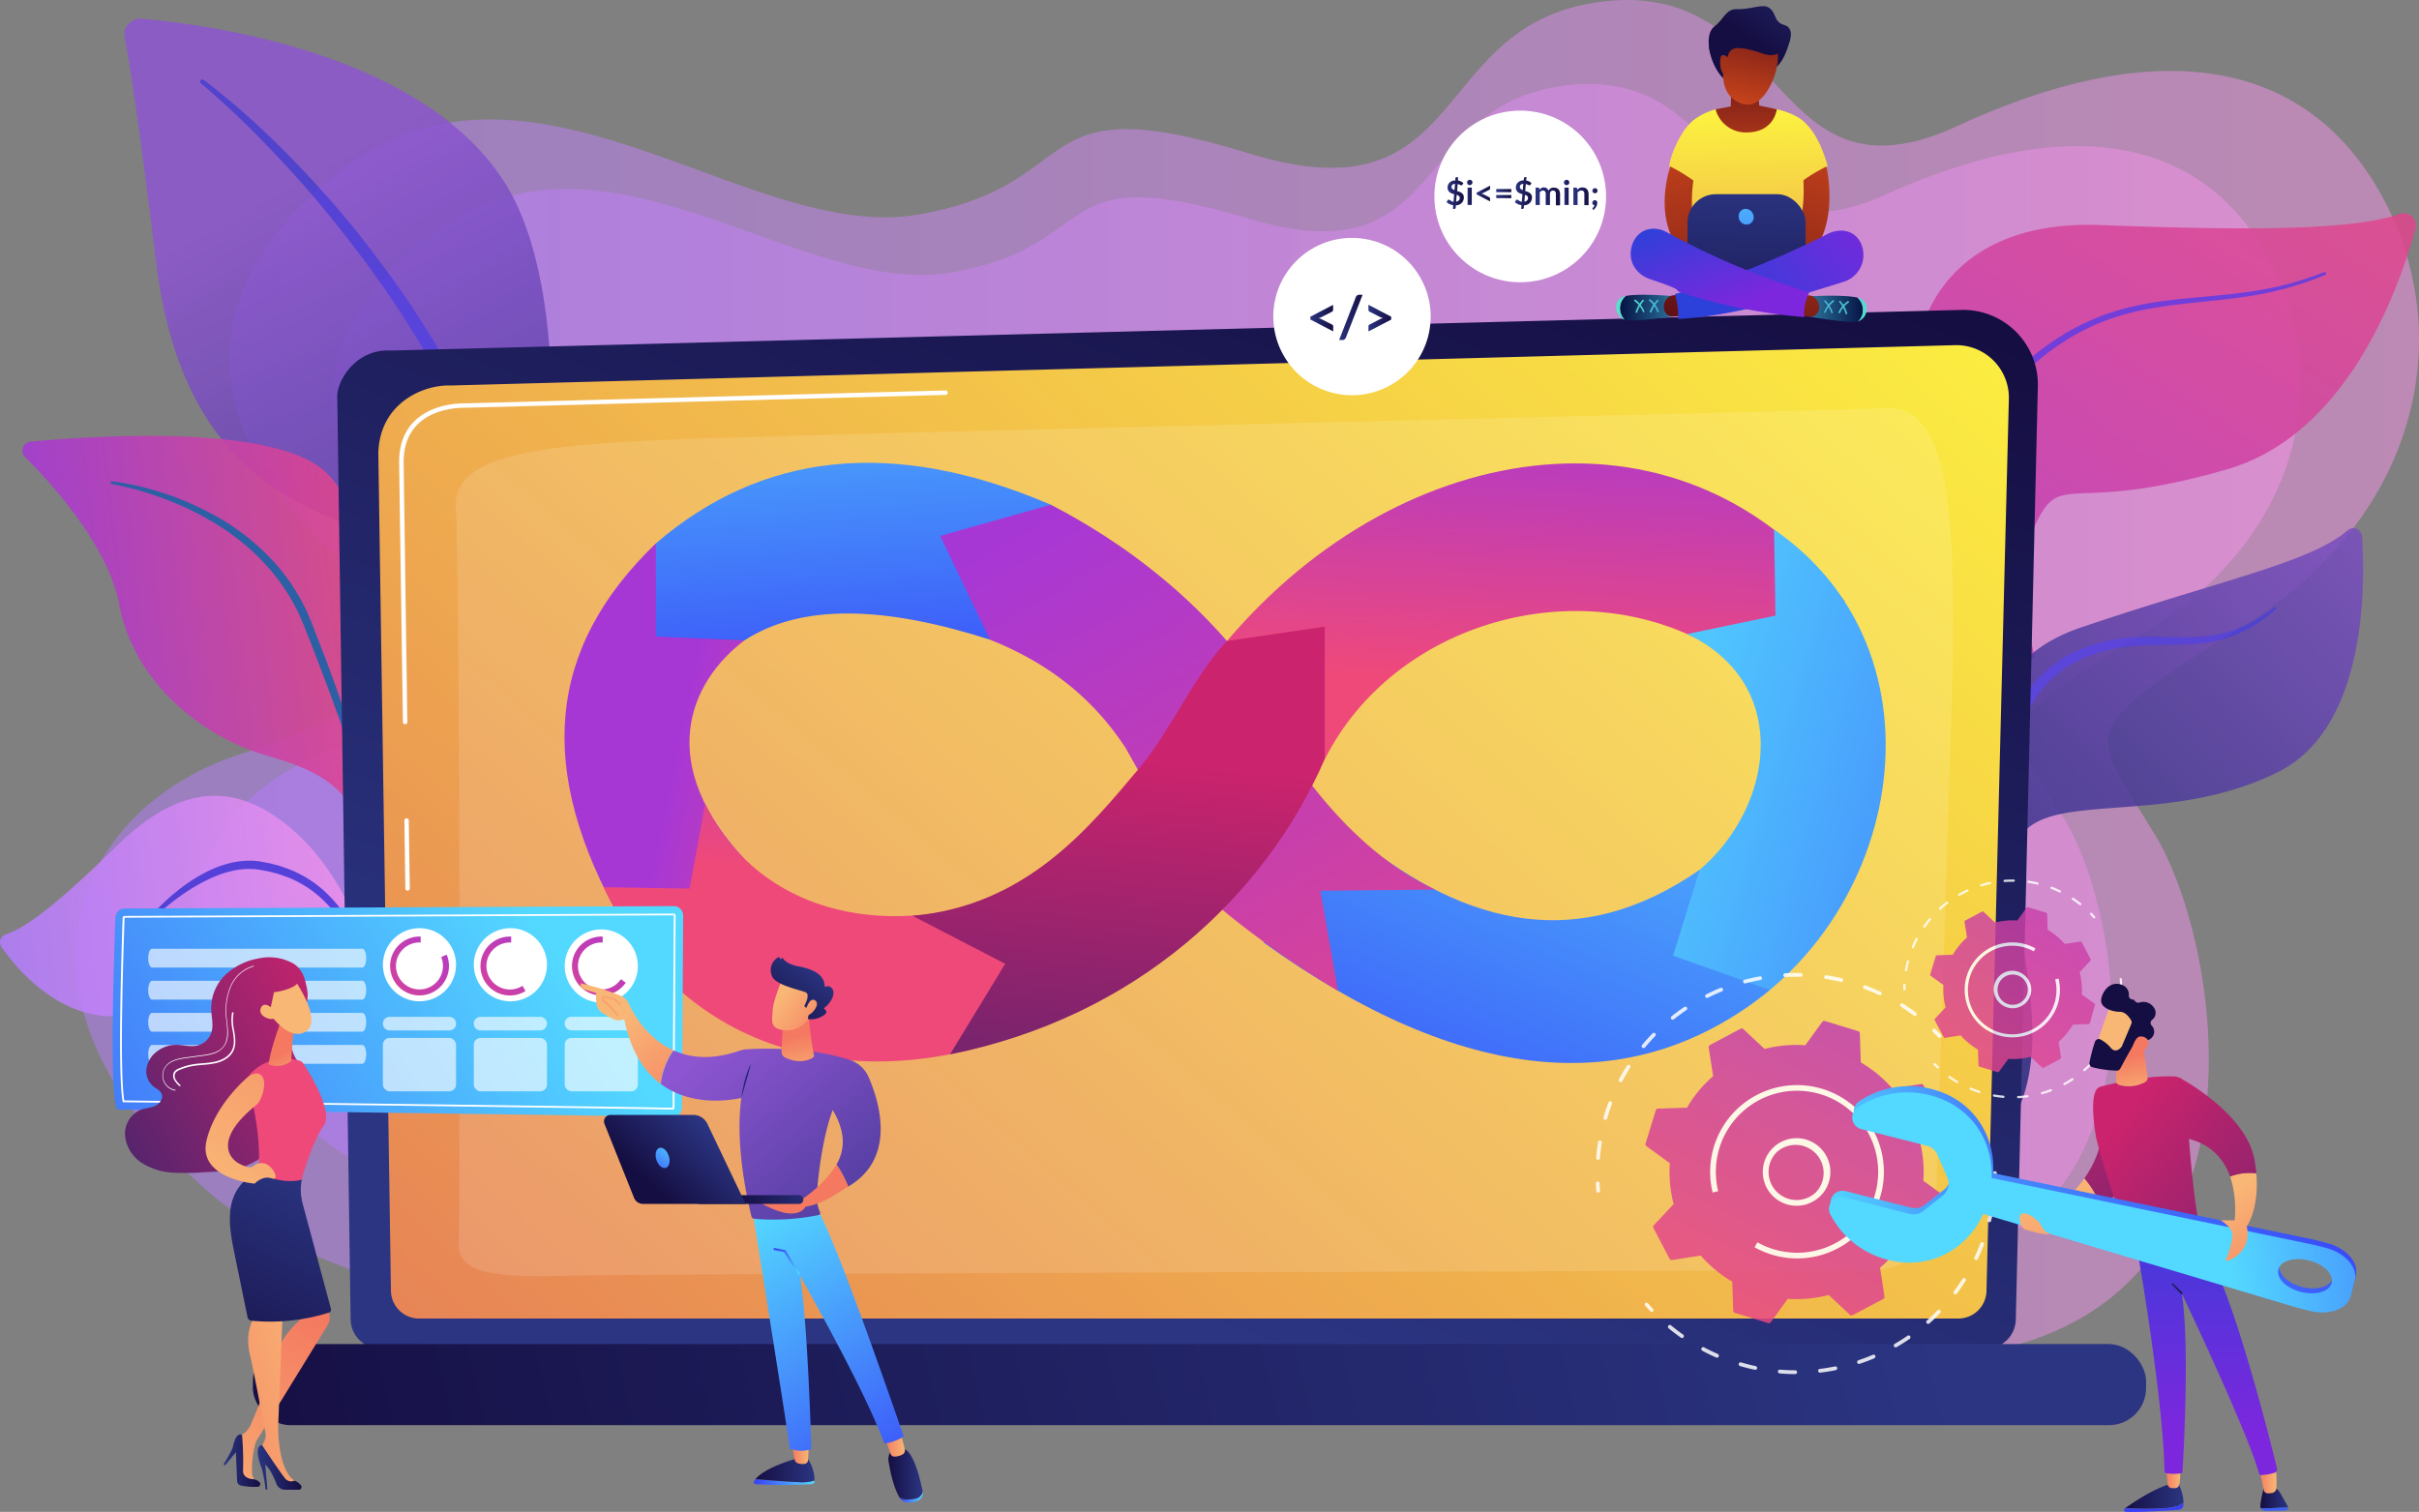 <svg xmlns="http://www.w3.org/2000/svg" xmlns:xlink="http://www.w3.org/1999/xlink" viewBox="0 0 710.12 443.93"><rect x="0" y="0" width="710.12" height="443.93" fill="#808080" stroke="none"/><defs><style>.cls-1,.cls-2{opacity:0.5;}.cls-1{fill:url(#linear-gradient);}.cls-2{fill:url(#linear-gradient-2);}.cls-3{opacity:0.85;}.cls-4{fill:url(#linear-gradient-3);}.cls-5{fill:#6030dc;}.cls-6{fill:url(#linear-gradient-4);}.cls-7{fill:#4838da;}.cls-8{opacity:0.84;}.cls-9{fill:url(#linear-gradient-5);}.cls-10{opacity:0.87;}.cls-11{fill:url(#linear-gradient-6);}.cls-12{fill:#1f5aa9;}.cls-13{opacity:0.86;}.cls-14{fill:url(#linear-gradient-7);}.cls-15{fill:url(#linear-gradient-8);}.cls-16{fill:url(#linear-gradient-9);}.cls-17,.cls-18,.cls-93{fill:#fff;}.cls-18{opacity:0.13;}.cls-19{fill:url(#linear-gradient-10);}.cls-20{fill:url(#linear-gradient-11);}.cls-21{fill:url(#linear-gradient-12);}.cls-22{fill:url(#linear-gradient-13);}.cls-23{fill:url(#linear-gradient-14);}.cls-24{fill:url(#linear-gradient-15);}.cls-25{fill:url(#linear-gradient-16);}.cls-26{fill:url(#linear-gradient-17);}.cls-27{fill:url(#_11);}.cls-28{fill:url(#linear-gradient-18);}.cls-29{opacity:0.83;}.cls-30{fill:url(#linear-gradient-19);}.cls-31{fill:url(#linear-gradient-20);}.cls-32{fill:url(#_11-2);}.cls-33{fill:url(#linear-gradient-21);}.cls-34{fill:url(#linear-gradient-22);}.cls-35{fill:url(#linear-gradient-23);}.cls-36{fill:url(#linear-gradient-24);}.cls-37{fill:url(#linear-gradient-25);}.cls-38{fill:url(#linear-gradient-26);}.cls-39{fill:url(#linear-gradient-27);}.cls-40{fill:url(#linear-gradient-28);}.cls-41{fill:url(#_11-3);}.cls-42{fill:url(#linear-gradient-29);}.cls-43{fill:url(#linear-gradient-30);}.cls-44{fill:url(#linear-gradient-31);}.cls-45{fill:url(#linear-gradient-32);}.cls-46{fill:url(#linear-gradient-33);}.cls-47{fill:url(#linear-gradient-34);}.cls-48{fill:url(#_11-4);}.cls-49{fill:url(#linear-gradient-35);}.cls-50{fill:url(#linear-gradient-36);}.cls-51{fill:url(#linear-gradient-37);}.cls-52{fill:url(#linear-gradient-38);}.cls-53{fill:url(#linear-gradient-39);}.cls-54{fill:url(#linear-gradient-40);}.cls-55{fill:url(#linear-gradient-41);}.cls-56{fill:url(#linear-gradient-42);}.cls-57{fill:url(#linear-gradient-43);}.cls-58{fill:url(#linear-gradient-44);}.cls-59{fill:url(#linear-gradient-45);}.cls-60{fill:url(#linear-gradient-46);}.cls-61{fill:url(#linear-gradient-47);}.cls-62{fill:url(#linear-gradient-48);}.cls-63{fill:url(#linear-gradient-49);}.cls-64{fill:url(#linear-gradient-50);}.cls-65{fill:url(#linear-gradient-51);}.cls-66{fill:url(#linear-gradient-52);}.cls-67{fill:url(#linear-gradient-53);}.cls-68{fill:url(#linear-gradient-54);}.cls-69{fill:url(#linear-gradient-55);}.cls-70{fill:url(#linear-gradient-56);}.cls-71{fill:url(#linear-gradient-57);}.cls-72{fill:url(#linear-gradient-58);}.cls-73{fill:url(#linear-gradient-59);}.cls-74{fill:url(#linear-gradient-60);}.cls-75{fill:url(#linear-gradient-61);}.cls-76{fill:url(#linear-gradient-62);}.cls-77{fill:url(#linear-gradient-63);}.cls-78{fill:url(#linear-gradient-64);}.cls-79{fill:url(#linear-gradient-65);}.cls-80{fill:url(#linear-gradient-66);}.cls-81{fill:url(#linear-gradient-67);}.cls-82{fill:url(#linear-gradient-68);}.cls-83{fill:url(#linear-gradient-69);}.cls-84{fill:url(#linear-gradient-70);}.cls-85{fill:url(#linear-gradient-71);}.cls-86{fill:url(#linear-gradient-72);}.cls-87{fill:url(#linear-gradient-73);}.cls-88{fill:url(#linear-gradient-74);}.cls-89{fill:url(#linear-gradient-75);}.cls-90{fill:url(#linear-gradient-76);}.cls-91{fill:url(#linear-gradient-77);}.cls-92{fill:url(#linear-gradient-78);}.cls-93,.cls-97{opacity:0.64;}.cls-94{fill:url(#linear-gradient-79);}.cls-95{fill:url(#linear-gradient-80);}.cls-96{fill:url(#linear-gradient-81);}.cls-98{fill:url(#linear-gradient-82);}.cls-99{fill:url(#linear-gradient-83);}.cls-100{fill:url(#linear-gradient-84);}.cls-101{fill:url(#linear-gradient-85);}.cls-102{fill:url(#linear-gradient-86);}.cls-103{fill:url(#linear-gradient-87);}.cls-104{fill:url(#linear-gradient-88);}.cls-105{fill:url(#linear-gradient-89);}.cls-106{fill:url(#linear-gradient-90);}.cls-107{fill:url(#linear-gradient-91);}.cls-108{fill:url(#linear-gradient-92);}.cls-109{fill:url(#linear-gradient-93);}.cls-110{fill:url(#linear-gradient-94);}.cls-111{fill:url(#linear-gradient-95);}.cls-112{fill:url(#linear-gradient-96);}.cls-113{fill:#f8a570;}.cls-114{fill:url(#linear-gradient-97);}.cls-115{fill:url(#linear-gradient-98);}.cls-116{fill:url(#linear-gradient-99);}.cls-117{fill:url(#linear-gradient-100);}.cls-118{fill:url(#linear-gradient-101);}.cls-119{fill:url(#linear-gradient-102);}.cls-120{fill:url(#linear-gradient-103);}.cls-121{fill:url(#linear-gradient-104);}.cls-122{fill:url(#linear-gradient-105);}.cls-123{fill:url(#linear-gradient-106);}.cls-124{fill:url(#linear-gradient-107);}.cls-125{fill:url(#linear-gradient-108);}.cls-126{fill:url(#linear-gradient-109);}.cls-127{fill:url(#linear-gradient-110);}.cls-128{fill:url(#linear-gradient-111);}.cls-129{fill:url(#linear-gradient-112);}.cls-130{fill:url(#linear-gradient-113);}</style><linearGradient id="linear-gradient" x1="22.24" y1="203.22" x2="710.12" y2="203.22" gradientUnits="userSpaceOnUse"><stop offset="0" stop-color="#b37cff"/><stop offset="1" stop-color="#f895e7"/></linearGradient><linearGradient id="linear-gradient-2" x1="56.88" y1="203.22" x2="675.48" y2="203.22" xlink:href="#linear-gradient"/><linearGradient id="linear-gradient-3" x1="-1371.1" y1="-622.34" x2="-1114.26" y2="-884.28" gradientTransform="translate(1974.97 623.5) rotate(-11.43)" gradientUnits="userSpaceOnUse"><stop offset="0" stop-color="#a737d5"/><stop offset="1" stop-color="#ef497a"/></linearGradient><linearGradient id="linear-gradient-4" x1="729.28" y1="128.53" x2="547.92" y2="304.5" gradientUnits="userSpaceOnUse"><stop offset="0" stop-color="#8d55d1"/><stop offset="1" stop-color="#1c2873"/></linearGradient><linearGradient id="linear-gradient-5" x1="260.31" y1="-311.61" x2="356.81" y2="-76.95" gradientTransform="translate(-137.97 392.71) rotate(-6.52)" xlink:href="#linear-gradient-4"/><linearGradient id="linear-gradient-6" x1="173.17" y1="-127.38" x2="287.19" y2="-127.38" gradientTransform="translate(-137.97 392.71) rotate(-6.52)" xlink:href="#linear-gradient-3"/><linearGradient id="linear-gradient-7" x1="150.23" y1="-75.92" x2="272.68" y2="-75.92" gradientTransform="translate(-137.97 392.71) rotate(-6.52)" xlink:href="#linear-gradient"/><linearGradient id="linear-gradient-8" x1="304.29" y1="375.15" x2="415.62" y2="41.15" gradientUnits="userSpaceOnUse"><stop offset="0" stop-color="#2b3582"/><stop offset="1" stop-color="#150e42"/></linearGradient><linearGradient id="linear-gradient-9" x1="552.56" y1="19.17" x2="-61.56" y2="720.6" gradientUnits="userSpaceOnUse"><stop offset="0" stop-color="#fdf53f"/><stop offset="0.66" stop-color="#e57a58"/><stop offset="1" stop-color="#d93c65"/></linearGradient><linearGradient id="linear-gradient-10" x1="561.85" y1="355.55" x2="69.58" y2="475.29" xlink:href="#linear-gradient-8"/><linearGradient id="linear-gradient-11" x1="199.43" y1="217.7" x2="270.84" y2="232.83" gradientTransform="matrix(1, 0, 0, 1, 0, 0)" xlink:href="#linear-gradient-3"/><linearGradient id="linear-gradient-12" x1="254.58" y1="181.42" x2="246.18" y2="257.04" gradientTransform="matrix(1, 0, 0, 1, 0, 0)" xlink:href="#linear-gradient-3"/><linearGradient id="linear-gradient-13" x1="454.84" y1="112.05" x2="449.82" y2="201.12" gradientTransform="matrix(1, 0, 0, 1, 0, 0)" xlink:href="#linear-gradient-3"/><linearGradient id="linear-gradient-14" x1="461.82" y1="216.6" x2="694.56" y2="283.81" gradientUnits="userSpaceOnUse"><stop offset="0" stop-color="#53d8ff"/><stop offset="1" stop-color="#3840f7"/></linearGradient><linearGradient id="linear-gradient-15" x1="496.47" y1="162.44" x2="407.4" y2="373.2" xlink:href="#linear-gradient-14"/><linearGradient id="linear-gradient-16" x1="244.39" y1="72.14" x2="253.8" y2="218.92" xlink:href="#linear-gradient-14"/><linearGradient id="linear-gradient-17" x1="312.43" y1="148.16" x2="439.29" y2="370.81" gradientTransform="matrix(1, 0, 0, 1, 0, 0)" xlink:href="#linear-gradient-3"/><linearGradient id="_11" x1="330.48" y1="223.39" x2="317.93" y2="358.87" gradientUnits="userSpaceOnUse"><stop offset="0" stop-color="#cb236d"/><stop offset="0.19" stop-color="#b2236d"/><stop offset="1" stop-color="#4c246d"/></linearGradient><linearGradient id="linear-gradient-18" x1="-2495.53" y1="244.74" x2="-2569.86" y2="400.94" gradientTransform="translate(3070.24)" xlink:href="#linear-gradient-3"/><linearGradient id="linear-gradient-19" x1="640.19" y1="211.45" x2="562.09" y2="336.6" gradientTransform="matrix(1, 0, 0, 1, 0, 0)" xlink:href="#linear-gradient-3"/><linearGradient id="linear-gradient-20" x1="-14868.05" y1="346.85" x2="-14850.47" y2="393.44" gradientTransform="translate(15474.39)" gradientUnits="userSpaceOnUse"><stop offset="0" stop-color="#f9b776"/><stop offset="1" stop-color="#f47960"/></linearGradient><linearGradient id="_11-2" x1="13675.65" y1="310.95" x2="13626.04" y2="400.36" gradientTransform="matrix(-1, 0, 0, 1, 14276.13, 0)" xlink:href="#_11"/><linearGradient id="linear-gradient-21" x1="23597.64" y1="439.4" x2="23615.09" y2="439.4" gradientTransform="matrix(-1, 0, 0, 1, 24238.69, 0)" xlink:href="#linear-gradient-8"/><linearGradient id="linear-gradient-22" x1="13643.81" y1="404.02" x2="13643.81" y2="440.15" gradientTransform="matrix(-1, 0, 0, 1, 14276.13, 0)" xlink:href="#linear-gradient-14"/><linearGradient id="linear-gradient-23" x1="23566.97" y1="439.44" x2="23575.14" y2="439.44" gradientTransform="matrix(-1, 0, 0, 1, 24238.69, 0)" xlink:href="#linear-gradient-8"/><linearGradient id="linear-gradient-24" x1="13605.5" y1="412.53" x2="13609.18" y2="451.11" gradientTransform="matrix(-1, 0, 0, 1, 14276.13, 0)" xlink:href="#linear-gradient-14"/><linearGradient id="linear-gradient-25" x1="23570.43" y1="433.81" x2="23575.73" y2="433.81" gradientTransform="matrix(-1, 0, 0, 1, 24238.69, 0)" xlink:href="#linear-gradient-20"/><linearGradient id="linear-gradient-26" x1="23598.52" y1="433.46" x2="23602.94" y2="433.46" gradientTransform="matrix(-1, 0, 0, 1, 24238.69, 0)" xlink:href="#linear-gradient-20"/><linearGradient id="linear-gradient-27" x1="-14826.56" y1="420.45" x2="-14825.24" y2="339.13" gradientTransform="translate(15474.39)" gradientUnits="userSpaceOnUse"><stop offset="0" stop-color="#7c27dd"/><stop offset="1" stop-color="#2b41d9"/></linearGradient><linearGradient id="linear-gradient-28" x1="23609.52" y1="365.5" x2="23591.42" y2="388.89" gradientTransform="matrix(-1, 0, 0, 1, 24238.69, 0)" xlink:href="#linear-gradient-8"/><linearGradient id="_11-3" x1="13655.85" y1="332.23" x2="13576.84" y2="395.31" gradientTransform="matrix(-1, 0, 0, 1, 14276.13, 0)" xlink:href="#_11"/><linearGradient id="linear-gradient-29" x1="23611.72" y1="323.54" x2="23613.9" y2="310.11" gradientTransform="matrix(-1, 0, 0, 1, 24238.69, 0)" xlink:href="#linear-gradient-20"/><linearGradient id="linear-gradient-30" x1="-14886.57" y1="420.49" x2="-14816.46" y2="332.58" gradientTransform="translate(15474.39)" xlink:href="#linear-gradient-14"/><linearGradient id="linear-gradient-31" x1="570.61" y1="-16872.19" x2="604.24" y2="-16791.09" gradientTransform="translate(16751.36 5036.44) rotate(-75.81)" xlink:href="#linear-gradient-14"/><linearGradient id="linear-gradient-32" x1="597.08" y1="-16787.76" x2="621.26" y2="-16707.76" gradientTransform="translate(16751.36 5036.44) rotate(-75.81)" xlink:href="#linear-gradient-14"/><linearGradient id="linear-gradient-33" x1="578.55" y1="-13201.04" x2="602.73" y2="-13121.03" gradientTransform="matrix(0.25, -0.97, 1.2, 0.3, 16355.65, 4936.46)" xlink:href="#linear-gradient-14"/><linearGradient id="linear-gradient-34" x1="-14817.71" y1="348.81" x2="-14797.93" y2="377.38" xlink:href="#linear-gradient-20"/><linearGradient id="_11-4" x1="13644.51" y1="318.03" x2="13565.5" y2="381.11" gradientTransform="matrix(-1, 0, 0, 1, 14276.13, 0)" xlink:href="#_11"/><linearGradient id="linear-gradient-35" x1="-14880.42" y1="351.51" x2="-14862.83" y2="398.11" xlink:href="#linear-gradient-20"/><linearGradient id="linear-gradient-36" x1="-14825.29" y1="353.98" x2="-14805.28" y2="382.89" xlink:href="#linear-gradient-20"/><linearGradient id="linear-gradient-37" x1="6990.16" y1="4901.13" x2="6973.92" y2="4922.61" gradientTransform="matrix(-0.78, -0.62, -0.62, 0.78, 9141.56, 833.84)" xlink:href="#linear-gradient-20"/><linearGradient id="linear-gradient-38" x1="6977.76" y1="4906.29" x2="6997.15" y2="4906.29" gradientTransform="matrix(-0.78, -0.62, -0.62, 0.78, 9141.56, 833.84)" xlink:href="#linear-gradient-8"/><linearGradient id="linear-gradient-39" x1="6966.38" y1="4918.14" x2="6979.4" y2="4904.78" gradientTransform="matrix(-0.78, -0.62, -0.62, 0.78, 9141.56, 833.84)" xlink:href="#linear-gradient-20"/><linearGradient id="linear-gradient-40" x1="139.48" y1="56.64" x2="144.53" y2="56.64" gradientTransform="translate(285.16)" xlink:href="#linear-gradient-8"/><linearGradient id="linear-gradient-41" x1="145.5" y1="56.49" x2="147.07" y2="56.49" gradientTransform="translate(285.16)" xlink:href="#linear-gradient-8"/><linearGradient id="linear-gradient-42" x1="148.31" y1="56.83" x2="152.26" y2="56.83" gradientTransform="translate(285.16)" xlink:href="#linear-gradient-8"/><linearGradient id="linear-gradient-43" x1="154.08" y1="56.84" x2="158.5" y2="56.84" gradientTransform="translate(285.16)" xlink:href="#linear-gradient-8"/><linearGradient id="linear-gradient-44" x1="159.53" y1="56.64" x2="164.58" y2="56.64" gradientTransform="translate(285.16)" xlink:href="#linear-gradient-8"/><linearGradient id="linear-gradient-45" x1="165.62" y1="57.59" x2="172.81" y2="57.59" gradientTransform="translate(285.16)" xlink:href="#linear-gradient-8"/><linearGradient id="linear-gradient-46" x1="173.94" y1="56.49" x2="175.51" y2="56.49" gradientTransform="translate(285.16)" xlink:href="#linear-gradient-8"/><linearGradient id="linear-gradient-47" x1="176.72" y1="57.59" x2="181.18" y2="57.59" gradientTransform="translate(285.16)" xlink:href="#linear-gradient-8"/><linearGradient id="linear-gradient-48" x1="182.29" y1="58.41" x2="183.8" y2="58.41" gradientTransform="translate(285.16)" xlink:href="#linear-gradient-8"/><linearGradient id="linear-gradient-49" x1="99.5" y1="93.4" x2="106.18" y2="93.4" gradientTransform="translate(285.16)" xlink:href="#linear-gradient-8"/><linearGradient id="linear-gradient-50" x1="107.96" y1="93.22" x2="114.83" y2="93.22" gradientTransform="translate(285.16)" xlink:href="#linear-gradient-8"/><linearGradient id="linear-gradient-51" x1="116.56" y1="93.4" x2="123.24" y2="93.4" gradientTransform="translate(285.16)" xlink:href="#linear-gradient-8"/><linearGradient id="linear-gradient-52" x1="235.23" y1="-445.54" x2="220.98" y2="-416.17" gradientTransform="translate(229.88 387.34) rotate(9.25)" xlink:href="#linear-gradient-8"/><linearGradient id="linear-gradient-53" x1="512.68" y1="30.38" x2="517.21" y2="167.58" gradientUnits="userSpaceOnUse"><stop offset="0" stop-color="#fdf53f"/><stop offset="1" stop-color="#d93c65"/></linearGradient><linearGradient id="linear-gradient-54" x1="486.43" y1="43.17" x2="516.48" y2="115.76" gradientUnits="userSpaceOnUse"><stop offset="0" stop-color="#c4421b"/><stop offset="1" stop-color="#5c0e16"/></linearGradient><linearGradient id="linear-gradient-55" x1="-4975.93" y1="43.02" x2="-4945.88" y2="115.61" gradientTransform="matrix(-1, 0, 0, 1, -4436.22, 0)" xlink:href="#linear-gradient-54"/><linearGradient id="linear-gradient-56" x1="513.12" y1="52.79" x2="511.58" y2="115.12" xlink:href="#linear-gradient-8"/><linearGradient id="linear-gradient-57" x1="563.46" y1="83.16" x2="579.88" y2="83.16" gradientTransform="translate(-31.66 3.12) rotate(0.44)" gradientUnits="userSpaceOnUse"><stop offset="0" stop-color="#2c759e"/><stop offset="1" stop-color="#051042"/></linearGradient><linearGradient id="linear-gradient-58" x1="535.59" y1="68.99" x2="521.17" y2="68.82" gradientTransform="translate(14.54 17.85) rotate(0.44)" gradientUnits="userSpaceOnUse"><stop offset="0" stop-color="#53eac9"/><stop offset="1" stop-color="#45aed8"/></linearGradient><linearGradient id="linear-gradient-59" x1="542" y1="61.01" x2="524.66" y2="107.96" xlink:href="#linear-gradient-54"/><linearGradient id="linear-gradient-60" x1="535.63" y1="68.37" x2="521.2" y2="68.2" xlink:href="#linear-gradient-58"/><linearGradient id="linear-gradient-61" x1="535.57" y1="68.28" x2="521.21" y2="68.1" xlink:href="#linear-gradient-58"/><linearGradient id="linear-gradient-62" x1="441.77" y1="-58.27" x2="427.25" y2="-58.44" gradientTransform="matrix(1, 0.06, -0.06, 1, 105.31, 124.13)" xlink:href="#linear-gradient-58"/><linearGradient id="linear-gradient-63" x1="441.63" y1="-58.36" x2="427.35" y2="-58.54" gradientTransform="matrix(1, 0.06, -0.06, 1, 105.31, 124.13)" xlink:href="#linear-gradient-58"/><linearGradient id="linear-gradient-64" x1="-1857.56" y1="69.74" x2="-1841.13" y2="69.74" gradientTransform="matrix(-1, -0.02, -0.02, 1, -1364.49, -16.34)" xlink:href="#linear-gradient-57"/><linearGradient id="linear-gradient-65" x1="-5544.73" y1="32.87" x2="-5559.11" y2="32.7" gradientTransform="matrix(-1, -0.02, -0.02, 1, -5070.1, -53.4)" xlink:href="#linear-gradient-58"/><linearGradient id="linear-gradient-66" x1="507.27" y1="46.86" x2="489.92" y2="93.84" xlink:href="#linear-gradient-54"/><linearGradient id="linear-gradient-67" x1="-5544.74" y1="32.28" x2="-5559.11" y2="32.11" gradientTransform="matrix(-1, -0.02, -0.02, 1, -5070.1, -53.4)" xlink:href="#linear-gradient-58"/><linearGradient id="linear-gradient-68" x1="-5544.71" y1="32.18" x2="-5559.11" y2="32.01" gradientTransform="matrix(-1, -0.02, -0.02, 1, -5070.1, -53.4)" xlink:href="#linear-gradient-58"/><linearGradient id="linear-gradient-69" x1="-5632.98" y1="201.49" x2="-5647.44" y2="201.31" gradientTransform="matrix(-1, 0.03, 0.03, 1, -5163.69, 51.11)" xlink:href="#linear-gradient-58"/><linearGradient id="linear-gradient-70" x1="-5633.06" y1="201.39" x2="-5647.38" y2="201.22" gradientTransform="matrix(-1, 0.03, 0.03, 1, -5163.69, 51.11)" xlink:href="#linear-gradient-58"/><linearGradient id="linear-gradient-71" x1="549.34" y1="60.1" x2="504.28" y2="93.96" gradientTransform="matrix(1, 0, 0, 1, 0, 0)" xlink:href="#linear-gradient-27"/><linearGradient id="linear-gradient-72" x1="508.59" y1="90.47" x2="496.78" y2="60.35" gradientTransform="matrix(1, 0, 0, 1, 0, 0)" xlink:href="#linear-gradient-27"/><linearGradient id="linear-gradient-73" x1="512.81" y1="49.16" x2="512.41" y2="14.38" xlink:href="#linear-gradient-54"/><linearGradient id="linear-gradient-74" x1="220.62" y1="-398.14" x2="221.86" y2="-428.41" gradientTransform="translate(229.88 387.34) rotate(9.25)" xlink:href="#linear-gradient-54"/><linearGradient id="linear-gradient-75" x1="235.33" y1="-449.68" x2="219.3" y2="-416.63" gradientTransform="translate(229.88 387.34) rotate(9.25)" xlink:href="#linear-gradient-8"/><linearGradient id="linear-gradient-76" x1="580.99" y1="342.41" x2="582.94" y2="294.97" gradientTransform="translate(-113.71 -228.36) rotate(-7.64)" xlink:href="#linear-gradient-54"/><linearGradient id="linear-gradient-77" x1="512.95" y1="47.71" x2="511.94" y2="96.04" xlink:href="#linear-gradient-14"/><linearGradient id="linear-gradient-78" x1="157.32" y1="270.78" x2="-28.35" y2="393.39" xlink:href="#linear-gradient-14"/><linearGradient id="linear-gradient-79" x1="137.77" y1="269.76" x2="100.33" y2="305.29" gradientTransform="matrix(1, 0, 0, 1, 0, 0)" xlink:href="#linear-gradient-3"/><linearGradient id="linear-gradient-80" x1="161.93" y1="271.92" x2="128.69" y2="303.46" gradientTransform="matrix(1, 0, 0, 1, 0, 0)" xlink:href="#linear-gradient-3"/><linearGradient id="linear-gradient-81" x1="188.85" y1="271.98" x2="155.61" y2="303.52" gradientTransform="matrix(1, 0, 0, 1, 0, 0)" xlink:href="#linear-gradient-3"/><linearGradient id="linear-gradient-82" x1="-3980.14" y1="435.18" x2="-3962.32" y2="435.18" gradientTransform="matrix(-1, 0, 0, 1, -3741.03, 0)" xlink:href="#linear-gradient-14"/><linearGradient id="linear-gradient-83" x1="-3980.14" y1="431.68" x2="-3962.82" y2="431.68" gradientTransform="matrix(-1, 0, 0, 1, -3741.03, 0)" xlink:href="#linear-gradient-8"/><linearGradient id="linear-gradient-84" x1="-3978.49" y1="426.81" x2="-3973.47" y2="426.81" gradientTransform="matrix(-1, 0, 0, 1, -3741.03, 0)" xlink:href="#linear-gradient-20"/><linearGradient id="linear-gradient-85" x1="-4011.94" y1="439.59" x2="-4005.11" y2="439.59" gradientTransform="matrix(-1, 0, 0, 1, -3741.03, 0)" xlink:href="#linear-gradient-14"/><linearGradient id="linear-gradient-86" x1="-4011.89" y1="432.8" x2="-4001.87" y2="432.8" gradientTransform="matrix(-1, 0, 0, 1, -3741.03, 0)" xlink:href="#linear-gradient-8"/><linearGradient id="linear-gradient-87" x1="-4006.68" y1="424.19" x2="-4000.68" y2="424.19" gradientTransform="matrix(-1, 0, 0, 1, -3741.03, 0)" xlink:href="#linear-gradient-20"/><linearGradient id="linear-gradient-88" x1="-3958.17" y1="359.47" x2="-4009.38" y2="443.35" gradientTransform="matrix(-1, 0, 0, 1, -3741.03, 0)" xlink:href="#linear-gradient-14"/><linearGradient id="linear-gradient-89" x1="-3974.25" y1="374.92" x2="-3969.58" y2="365.77" gradientTransform="matrix(-1, 0, 0, 1, -3741.03, 0)" xlink:href="#linear-gradient-14"/><linearGradient id="linear-gradient-90" x1="-3924.18" y1="297.85" x2="-3947.94" y2="328.76" gradientTransform="matrix(-1, 0, 0, 1, -3741.03, 0)" xlink:href="#linear-gradient-20"/><linearGradient id="linear-gradient-91" x1="-3952.36" y1="305.09" x2="-4031.67" y2="399.09" gradientTransform="matrix(-1, 0, 0, 1, -3741.03, 0)" xlink:href="#linear-gradient-4"/><linearGradient id="linear-gradient-92" x1="243.12" y1="152.51" x2="224.96" y2="276.91" xlink:href="#linear-gradient-4"/><linearGradient id="linear-gradient-93" x1="-3977.13" y1="317.83" x2="-3974.53" y2="304.18" gradientTransform="matrix(-1, 0, 0, 1, -3741.03, 0)" xlink:href="#linear-gradient-20"/><linearGradient id="linear-gradient-94" x1="-3970.1" y1="292.79" x2="-3984.93" y2="304.14" gradientTransform="matrix(-1, 0, 0, 1, -3741.03, 0)" xlink:href="#linear-gradient-20"/><linearGradient id="linear-gradient-95" x1="-3980.54" y1="283.81" x2="-3966.73" y2="301.59" gradientTransform="matrix(-1, 0, 0, 1, -3741.03, 0)" xlink:href="#linear-gradient-8"/><linearGradient id="linear-gradient-96" x1="-3971.94" y1="290.39" x2="-3986.77" y2="301.74" gradientTransform="matrix(-1, 0, 0, 1, -3741.03, 0)" xlink:href="#linear-gradient-20"/><linearGradient id="linear-gradient-97" x1="-3966.06" y1="332.63" x2="-3974.57" y2="345.39" gradientTransform="matrix(-1, 0, 0, 1, -3741.03, 0)" xlink:href="#linear-gradient-20"/><linearGradient id="linear-gradient-98" x1="242" y1="334.69" x2="233.66" y2="347.2" gradientTransform="matrix(1, 0, 0, 1, 0, 0)" xlink:href="#linear-gradient-20"/><linearGradient id="linear-gradient-99" x1="1340.66" y1="473.49" x2="1317.22" y2="479.92" gradientTransform="translate(-1122.93 -60.9) rotate(-2.83)" xlink:href="#linear-gradient-8"/><linearGradient id="linear-gradient-100" x1="1256.87" y1="330.83" x2="1240.33" y2="348.31" gradientTransform="translate(-1049.15)" xlink:href="#linear-gradient-8"/><linearGradient id="linear-gradient-101" x1="1246.84" y1="335.2" x2="1239.36" y2="346.46" gradientTransform="translate(-1049.15)" xlink:href="#linear-gradient-14"/><linearGradient id="linear-gradient-102" x1="6674.31" y1="296.28" x2="6748.93" y2="335.21" gradientTransform="matrix(-1, 0, 0, 1, 6777.52, 0)" gradientUnits="userSpaceOnUse"><stop offset="0" stop-color="#cb236d"/><stop offset="1" stop-color="#4c246d"/></linearGradient><linearGradient id="linear-gradient-103" x1="117.37" y1="219.66" x2="89.12" y2="307.74" gradientTransform="matrix(1, 0, 0, 1, 0, 0)" xlink:href="#linear-gradient-3"/><linearGradient id="linear-gradient-104" x1="-3567.61" y1="554.4" x2="-3565.95" y2="542.6" gradientTransform="matrix(-0.96, 0.26, 0.26, 0.96, -3500.62, 723.68)" xlink:href="#linear-gradient-20"/><linearGradient id="linear-gradient-105" x1="-3575.24" y1="529.11" x2="-3559.69" y2="546.98" gradientTransform="matrix(-0.96, 0.26, 0.26, 0.96, -3500.62, 723.68)" xlink:href="#linear-gradient-20"/><linearGradient id="linear-gradient-106" x1="6681.27" y1="282.95" x2="6755.89" y2="321.88" xlink:href="#linear-gradient-102"/><linearGradient id="linear-gradient-107" x1="-3571.35" y1="525.73" x2="-3555.8" y2="543.6" gradientTransform="matrix(-0.96, 0.26, 0.26, 0.96, -3500.62, 723.68)" xlink:href="#linear-gradient-20"/><linearGradient id="linear-gradient-108" x1="2214.47" y1="497.84" x2="2251.57" y2="432.36" gradientTransform="translate(-2153.82 -60.56) rotate(0.38)" xlink:href="#linear-gradient-20"/><linearGradient id="linear-gradient-109" x1="2222.56" y1="474.69" x2="2233.4" y2="474.69" gradientTransform="translate(-2153.82 -60.56) rotate(0.38)" xlink:href="#linear-gradient-8"/><linearGradient id="linear-gradient-110" x1="2256.51" y1="449.4" x2="2201.03" y2="467.14" gradientTransform="translate(-2153.82 -60.56) rotate(0.38)" xlink:href="#linear-gradient-20"/><linearGradient id="linear-gradient-111" x1="2232.61" y1="476.65" x2="2245.53" y2="476.65" gradientTransform="translate(-2153.82 -60.56) rotate(0.38)" xlink:href="#linear-gradient-8"/><linearGradient id="linear-gradient-112" x1="2250.26" y1="389.71" x2="2219.29" y2="458.74" gradientTransform="translate(-2153.82 -60.56) rotate(0.38)" xlink:href="#linear-gradient-8"/><linearGradient id="linear-gradient-113" x1="2568.61" y1="47.52" x2="2630.14" y2="-22.87" gradientTransform="translate(-2496.12 582.37) rotate(-6.24)" xlink:href="#linear-gradient-20"/></defs><g id="Capa_2" data-name="Capa 2"><g id="capa_1-2" data-name="capa 1"><path class="cls-1" d="M360.22,404.4S126.66,406.92,61.6,350.33s-40.57-113,9.24-129,58.31-32.61,31.51-55S41.5,97.85,98,51.6,219.05,71.78,269.57,63s30.51-38.53,96.94-18S418.3,5.73,471.71.31,519.65,62.45,574.58,37s99.88-22,123.5,18.51,13.35,95-38.46,127.55-46.26,30.29-26.89,62.23,36.73,137-51.43,152S360.22,404.4,360.22,404.4Z"/><path class="cls-2" d="M360.82,380.05s-210,2.21-268.55-47.53-36.48-99.34,8.31-113.39,52.44-28.65,28.34-48.36S74.2,110.61,125,70s108.83,17.74,154.26,10,27.44-33.87,87.19-15.84,46.57-34.47,94.6-39.23,43.11,54.62,92.52,32.2,89.81-19.32,111,16.28,12,83.53-34.58,112.1-41.6,26.63-24.18,54.7,33,120.4-46.25,133.59S360.82,380.05,360.82,380.05Z"/><g class="cls-3"><path class="cls-4" d="M704.45,62.81c-14.13,5-46.5,4.82-87.94,3.27-50.76-1.9-61.53,37.9-51.39,65.54,7.15,19.46,16.67,36.43,26.55,64.13l5.63-2.8c-4-17.32-5.4-27.95.9-40.31,7.22-14.17,10.41-1.71,55.63-14.85,35.13-10.21,50.24-52.36,55.24-70.67A3.56,3.56,0,0,0,704.45,62.81Z"/><path class="cls-5" d="M591.8,183.25c-1-1.59-2-3.17-2.89-4.8s-1.76-3.26-2.58-4.93A99.14,99.14,0,0,1,582,163.28a70.23,70.23,0,0,1-4.35-21.87,47,47,0,0,1,1.11-11.2,38.18,38.18,0,0,1,4.06-10.54,42.27,42.27,0,0,1,7-8.87c1.35-1.27,2.67-2.57,4.08-3.78.71-.6,1.38-1.24,2.11-1.81l2.17-1.75a82.63,82.63,0,0,1,9.24-6.24,69.74,69.74,0,0,1,10.11-4.7,74.16,74.16,0,0,1,10.72-3c3.63-.74,7.3-1.24,11-1.64,7.33-.78,14.65-1.24,21.88-2.34a95.51,95.51,0,0,0,21.13-5.61h0a.43.43,0,0,1,.32.8,96.26,96.26,0,0,1-21.25,6.06C654,88,646.6,88.54,639.34,89.41c-3.63.43-7.24,1-10.8,1.73a72.18,72.18,0,0,0-10.44,3,67.58,67.58,0,0,0-9.79,4.68,82.65,82.65,0,0,0-8.94,6.18l-2.1,1.73c-.7.57-1.36,1.2-2,1.8-1.37,1.19-2.66,2.48-4,3.75a40.15,40.15,0,0,0-6.56,8.43,35.72,35.72,0,0,0-3.79,9.95,44.32,44.32,0,0,0-1,10.66,68.3,68.3,0,0,0,4.18,21.17,101.33,101.33,0,0,0,4.18,10.05c.79,1.64,1.61,3.26,2.49,4.85s1.79,3.18,2.75,4.67v0a1,1,0,0,1-1.72,1.13Z"/></g><g class="cls-3"><path class="cls-6" d="M591.34,328a.36.36,0,0,1-.67-.27,104.3,104.3,0,0,0,1.63-41.57c-4-25.57-29.19-85.73,18.51-101.89,42-14.23,67.24-19,78.32-28.53a2.58,2.58,0,0,1,4.27,1.78c1,15.43,1.09,56.45-24.78,69.24-32.1,15.87-65.87,5.44-75.29,18.52C584.19,258,606.09,300.86,591.34,328Z"/><path class="cls-7" d="M587.16,255.31c-.47-2.77-.76-5.5-1-8.27s-.28-5.53-.26-8.31a85.78,85.78,0,0,1,1.67-16.58,66.21,66.21,0,0,1,2.21-8.11,53.25,53.25,0,0,1,3.46-7.72,42.06,42.06,0,0,1,4.94-6.94l1.5-1.54c.26-.25.49-.52.77-.75l.81-.69.82-.7A9.14,9.14,0,0,1,603,195l1.75-1.24.44-.31.47-.27.93-.53a17.08,17.08,0,0,1,1.88-1l2-.9c.32-.15.65-.28,1-.4l1-.37a48.49,48.49,0,0,1,8.17-2.17c5.56-1,11.19-.86,16.64-.76,2.74.06,5.45.1,8.13-.07a41.54,41.54,0,0,0,7.93-1.22,35.6,35.6,0,0,0,7.48-3,48.52,48.52,0,0,0,6.8-4.46.35.35,0,0,1,.45.54,39.09,39.09,0,0,1-14.25,8.49,41.62,41.62,0,0,1-8.24,1.64c-2.79.27-5.56.32-8.31.36s-5.47,0-8.17.16a60.52,60.52,0,0,0-8,.91,46,46,0,0,0-7.67,2.16l-.93.36a9.4,9.4,0,0,0-.92.39l-1.78.83a19.29,19.29,0,0,0-1.73.94l-.85.5-.42.25-.4.28-1.6,1.14a6.43,6.43,0,0,0-.76.62l-.75.64-.74.64c-.25.21-.47.46-.7.69l-1.37,1.41a40.53,40.53,0,0,0-4.58,6.43,48.46,48.46,0,0,0-3.29,7.26,63.67,63.67,0,0,0-2.21,7.72c-.16.65-.26,1.32-.4,2s-.26,1.32-.35,2-.22,1.33-.31,2l-.26,2c-.31,2.69-.49,5.39-.6,8.1A108.35,108.35,0,0,0,589,255v0a.93.93,0,0,1-1.85.26Z"/></g><g class="cls-8"><path class="cls-9" d="M148.84,221s-3.69-48.72-27.38-59.49-67-14.67-75.61-84.29c-5-40.77-7.8-58.53-9.26-66.25a4.63,4.63,0,0,1,4.95-5.47c21.6,1.88,92.11,11.45,111.24,57C175.45,116.5,148.84,221,148.84,221Z"/><path class="cls-7" d="M59.74,23.41c14,10.64,26.47,23.11,38.07,36.3,2.84,3.35,5.71,6.68,8.39,10.16l2,2.59,1,1.29,1,1.32,3.93,5.3,1,1.33.94,1.36L118,85.78l1.87,2.72.93,1.36.89,1.39c2.35,3.72,4.8,7.36,7,11.24.58.94,1.08,1.93,1.61,2.9s1,2,1.56,2.93l1.47,3,.73,1.48.69,1.51,1.37,3,1.28,3.06c.44,1,.86,2,1.24,3.08l1.17,3.1A183.47,183.47,0,0,1,147,152a209.78,209.78,0,0,1,3.76,26.15q.49,6.58.59,13.19c.06,4.41,0,8.78-.39,13.23a1.18,1.18,0,0,1-2.36-.15v0c.1-2.12.11-4.31.1-6.47s-.06-4.34-.15-6.51q-.27-6.51-.94-13a211.68,211.68,0,0,0-4.11-25.67,196.8,196.8,0,0,0-7.3-24.9,162.9,162.9,0,0,0-10.85-23.5c-2.11-3.75-4.49-7.4-6.78-11.09l-.86-1.38-.91-1.35-1.83-2.7-1.82-2.7-.91-1.35-1-1.32c-5-7.12-10.33-14-15.83-20.72S84,48.57,78,42.35a250.64,250.64,0,0,0-19-17.87l0,0a.67.67,0,0,1-.08-.94A.67.67,0,0,1,59.74,23.41Z"/></g><g class="cls-10"><path class="cls-11" d="M146,350c3.27,2-28.59-46.14-33.64-117.78-2.38-33.76,1.19-75.49-16.38-93.22C81.32,124.25,26.86,128,9,129.69a2.65,2.65,0,0,0-1.62,4.51C15.19,142,31.77,160.28,35,177.52c4.26,22.72,24.12,38.67,42.66,44.13s28.73,10.09,35.3,41.08S136.66,344.4,146,350Z"/><path class="cls-12" d="M32.9,141.32A86,86,0,0,1,65,152.48,67.48,67.48,0,0,1,78.52,163a58.32,58.32,0,0,1,10.2,13.86l1,1.93c.32.64.59,1.31.89,2s.58,1.32.84,2l.77,2c1,2.63,2.07,5.27,3.07,7.91q3,7.93,5.76,16c3.68,10.69,7,21.5,9.72,32.51a.49.49,0,0,1-.94.25h0c-1.63-5.38-3.36-10.76-5.19-16.09s-3.69-10.65-5.62-15.94l-2.93-7.94-3-7.89c-1-2.64-2-5.26-3.07-7.88l-.78-2c-.26-.65-.55-1.27-.82-1.91s-.53-1.27-.84-1.89l-.94-1.85a57.56,57.56,0,0,0-9.71-13.39A62.65,62.65,0,0,0,70.75,159l-.82-.66-.83-.62c-.56-.41-1.11-.84-1.68-1.24-1.15-.79-2.29-1.59-3.48-2.31a86.16,86.16,0,0,0-15-7.43,89.6,89.6,0,0,0-16.14-4.62h0a.38.38,0,0,1-.32-.45A.39.39,0,0,1,32.9,141.32Z"/></g><g class="cls-13"><path class="cls-14" d="M130.88,345.39c1.88.73-12.16-18.12-15.09-35.81S105.37,262,88,245.57s-34.4-16.15-53.69,2.78c-16.07,15.78-26.28,24-32.58,26A2.45,2.45,0,0,0,.45,278.1c5,7.15,18.71,23.33,38.22,19.85,24.88-4.44,53.4-24.2,64.21-11.67s10.49,20.28,11.51,26.69S118.47,340.55,130.88,345.39Z"/><path class="cls-7" d="M43.91,269.39a53.74,53.74,0,0,1,4-4.17c1.38-1.32,2.82-2.59,4.33-3.78A47.81,47.81,0,0,1,62,255.35a32.7,32.7,0,0,1,5.54-1.93,24.3,24.3,0,0,1,5.9-.7c.51,0,1,0,1.51.07s1,.09,1.49.17l2.86.55,2.83.74,2.77,1a33.26,33.26,0,0,1,10,6.11,41.33,41.33,0,0,1,7.43,8.91l.77,1.22c.27.41.48.84.72,1.26.45.84.94,1.67,1.37,2.53l1.24,2.59c.43.86.74,1.76,1.11,2.64a99.7,99.7,0,0,1,3.65,10.82.42.42,0,0,1-.28.51.41.41,0,0,1-.5-.25h0c-1.31-3.54-2.58-7.1-4.2-10.49-.76-1.72-1.65-3.36-2.5-5-.45-.82-1-1.61-1.41-2.41-.25-.4-.46-.82-.73-1.2l-.79-1.15a41.92,41.92,0,0,0-7.29-8.3,32.24,32.24,0,0,0-9.38-5.59l-2.6-.89-2.67-.68-2.71-.5c-.45-.08-.89-.11-1.33-.17s-.89,0-1.34-.06a22,22,0,0,0-5.34.59,31.35,31.35,0,0,0-5.21,1.69,52.28,52.28,0,0,0-9.67,5.47c-1.52,1.08-3,2.21-4.46,3.4s-2.86,2.45-4.2,3.74h0a.42.42,0,0,1-.6,0A.43.43,0,0,1,43.91,269.39Z"/></g><path class="cls-15" d="M591.76,387.27A8.74,8.74,0,0,1,583,396H111.64a8.74,8.74,0,0,1-8.71-8.71L99,116.37c0-4.79,5.65-14.14,16-13.44L575.69,91a21.94,21.94,0,0,1,22.54,22.47Z"/><path class="cls-16" d="M583.15,378.91a8.27,8.27,0,0,1-8.24,8.25H123a8.27,8.27,0,0,1-8.24-8.25L111.06,133c.44-14.8,13.41-20.12,21.28-19.81l441.54-11.84a15.43,15.43,0,0,1,15.84,15.79Z"/><path class="cls-17" d="M119.65,261.52a.65.65,0,0,1-.65-.64l-.29-19.94a.64.64,0,0,1,.64-.66.65.65,0,0,1,.65.64l.3,19.94a.66.66,0,0,1-.64.66Z"/><path class="cls-17" d="M118.93,212.65a.66.66,0,0,1-.65-.64l-1.12-76.39c0-5.1,1.59-9.17,4.67-12.11,5.59-5.36,14.34-5.09,14.71-5.08l141-3.78a.62.62,0,0,1,.66.63.65.65,0,0,1-.63.67l-141,3.78c-.4,0-8.62-.27-13.82,4.72-2.8,2.69-4.24,6.44-4.26,11.16L119.58,212a.65.65,0,0,1-.64.66Z"/><path class="cls-18" d="M134.67,365.27c.48-20.33.3-200.32-.87-215.86s23-18.47,60.22-20.21,350.79-8.68,358.86-9.33c18.15-1.48,21.91,25.65,20.09,84.55-1.36,44.25-3.62,117.14-4.66,150.66A18.51,18.51,0,0,1,549.85,373c-75.47.21-364.72,1-384,1.61C143.72,375.28,134.49,373.33,134.67,365.27Z"/><rect class="cls-19" x="74.24" y="394.66" width="555.76" height="23.8" rx="10.88"/><path class="cls-20" d="M192.53,159.56l26,28.48c-16.28,12.28-26.49,36.38.76,65l-36.64,17.76C157,225.87,160.62,190.33,192.53,159.56Z"/><path class="cls-21" d="M177.21,260.51l25.24.4L207,236.05c13.86,28.48,46.63,40.38,84.12,28.23L310,299.48C255.93,324.15,201.16,311.49,177.21,260.51Z"/><path class="cls-22" d="M388.92,222.89c20.46-40.45,74.47-55.37,113.31-33.22l39.36-13c-46-61.34-129.53-49.7-181.43,11.59Z"/><path class="cls-23" d="M479.73,265.7l16.71,39c60.94-25.39,79.38-111.34,24.36-149.21l.4,25.28-25.9,5.39C533.44,204.27,516.45,255.54,479.73,265.7Z"/><path class="cls-24" d="M370.94,276.74c57.74,41.53,108.27,46.94,148.55,13.94l-28.35-10.07L499,255.36c-35.35,24.53-68.21,16.55-99.75-8.58Z"/><path class="cls-25" d="M192.53,159.56v27.35l26,1.13c16.88-10.94,41.31-10.06,72.06-.22l17.88-39.62C261.75,128.18,223.44,133,192.53,159.56Z"/><path class="cls-26" d="M290.61,187.82,276,157.37l32.49-9.17c21.1,11,38.1,24.49,51.67,40,14.94,32.91,35.45,61,61.09,73l-33.65.35,5.18,29.36a267.15,267.15,0,0,1-37.11-26.42l-25.28-44.94C321.58,206.17,309.29,195.28,290.61,187.82Z"/><path class="cls-27" d="M360.16,188.23c-9.89,10.57-16.36,26.16-25.65,37.23-14.82,17.66-33.29,40.48-66.64,43.45L295.09,283l-16.2,26.57c54.38-10.81,92.43-46.28,110-86.68V184Z"/><g class="cls-8"><path class="cls-17" d="M469.54,350.05a.55.55,0,0,1-.33.14.56.56,0,0,1-.6-.51c-.06-.74-.11-1.49-.15-2.23a.56.56,0,0,1,1.11-.06c0,.73.09,1.47.15,2.2A.6.6,0,0,1,469.54,350.05Z"/><path class="cls-17" d="M562.49,298.19a.56.56,0,0,1-.7,0c-1.21-.9-2.46-1.76-3.73-2.55a.57.57,0,0,1-.18-.77.55.55,0,0,1,.77-.17c1.29.81,2.57,1.69,3.8,2.6a.55.55,0,0,1,.11.78Zm-10.28-6.12a.53.53,0,0,1-.6.09c-1.36-.62-2.77-1.21-4.18-1.73a.56.56,0,1,1,.39-1c1.44.53,2.87,1.13,4.25,1.77a.55.55,0,0,1,.27.73A.59.59,0,0,1,552.21,292.07Zm-11.31-3.88a.56.56,0,0,1-.5.12c-1.47-.34-3-.63-4.44-.85a.56.56,0,0,1-.46-.64.55.55,0,0,1,.63-.46c1.51.23,3,.52,4.52.87a.56.56,0,0,1,.42.67A.66.66,0,0,1,540.9,288.19Zm-71.4,52.23a.52.52,0,0,1-.41.14.54.54,0,0,1-.51-.59c.12-1.53.3-3.07.54-4.58a.56.56,0,1,1,1.1.18c-.24,1.48-.42,3-.54,4.48A.55.55,0,0,1,469.5,340.42ZM529,286.67a.6.6,0,0,1-.39.14c-1.5,0-3,0-4.52.07a.56.56,0,0,1-.58-.53.56.56,0,0,1,.52-.58c1.53-.08,3.08-.11,4.61-.07a.56.56,0,0,1,.54.57A.62.62,0,0,1,529,286.67Zm-57.37,42a.59.59,0,0,1-.53.12.57.57,0,0,1-.38-.69c.43-1.47.92-2.94,1.46-4.37a.55.55,0,0,1,.72-.32.55.55,0,0,1,.32.71c-.53,1.4-1,2.84-1.43,4.29A.63.63,0,0,1,471.67,328.66Zm45.45-41.05a.59.59,0,0,1-.27.14c-1.47.27-3,.6-4.41,1a.55.55,0,1,1-.29-1.07c1.48-.4,3-.74,4.49-1a.56.56,0,0,1,.65.45A.53.53,0,0,1,517.12,287.61Zm-40.95,30a.57.57,0,0,1-.64.08.56.56,0,0,1-.23-.75c.72-1.35,1.5-2.69,2.32-4a.56.56,0,1,1,.94.6c-.81,1.26-1.57,2.57-2.28,3.9A.58.58,0,0,1,476.17,317.57ZM505.64,291a.62.62,0,0,1-.16.1c-1.39.57-2.77,1.19-4.11,1.87a.55.55,0,0,1-.75-.25.54.54,0,0,1,.25-.74c1.36-.69,2.78-1.33,4.19-1.91a.56.56,0,0,1,.58.93Zm-10.55,5.62-.06,0c-1.25.84-2.47,1.74-3.65,2.67a.56.56,0,0,1-.78-.09.57.57,0,0,1,.09-.78c1.2-.95,2.45-1.87,3.72-2.72a.55.55,0,0,1,.68.87Zm-12.25,11a.56.56,0,0,1-.8-.77c1-1.18,2-2.33,3.09-3.42a.55.55,0,1,1,.79.77c-1.05,1.08-2.07,2.21-3,3.36Z"/><path class="cls-17" d="M569.72,304.57a.56.56,0,0,1-.77,0c-.5-.53-1-1.05-1.55-1.56a.56.56,0,0,1,0-.79.56.56,0,0,1,.78,0c.54.52,1.07,1.05,1.58,1.59a.54.54,0,0,1,0,.78Z"/><path class="cls-17" d="M586,347.08a.54.54,0,0,1-.39.14.55.55,0,0,1-.54-.57c0-.74,0-1.47,0-2.2a.57.57,0,0,1,.56-.56.56.56,0,0,1,.55.56c0,.74,0,1.49,0,2.24A.52.52,0,0,1,586,347.08Z"/><path class="cls-17" d="M566.78,388.26l-.38.34a.55.55,0,0,1-.78-.05.56.56,0,0,1,0-.78h0l.36-.33c1-.88,1.93-1.8,2.85-2.75a.56.56,0,0,1,.8.77C568.74,386.43,567.77,387.37,566.78,388.26Zm-6.12,4.82-.06.05c-1.24.85-2.53,1.66-3.83,2.42a.56.56,0,0,1-.76-.2.55.55,0,0,1,.2-.76c1.28-.74,2.55-1.54,3.76-2.38a.56.56,0,0,1,.77.15A.55.55,0,0,1,560.66,393.08Zm13.72-13.14a.56.56,0,0,1-.82-.75c.89-1.18,1.74-2.41,2.53-3.66a.55.55,0,0,1,.93.59c-.8,1.27-1.67,2.53-2.57,3.74Zm-24,18.79a.4.4,0,0,1-.15.1c-1.39.59-2.82,1.13-4.24,1.6a.56.56,0,1,1-.36-1.05c1.4-.47,2.8-1,4.16-1.57a.55.55,0,0,1,.73.29A.55.55,0,0,1,550.33,398.73Zm30.11-28.89a.56.56,0,0,1-.88-.64c.63-1.34,1.21-2.71,1.74-4.1a.54.54,0,0,1,.71-.32.55.55,0,0,1,.32.71c-.53,1.42-1.13,2.82-1.76,4.18A.59.59,0,0,1,580.44,369.84ZM539.09,402.2a.62.62,0,0,1-.27.13c-1.47.3-3,.54-4.47.72a.56.56,0,0,1-.62-.49.55.55,0,0,1,.49-.61c1.46-.18,2.94-.42,4.39-.71a.56.56,0,0,1,.48,1Zm45.25-43.46a.56.56,0,0,1-.5.13.56.56,0,0,1-.41-.67c.35-1.44.65-2.91.89-4.36a.55.55,0,1,1,1.09.18c-.24,1.48-.54,3-.9,4.44A.57.57,0,0,1,584.34,358.74Zm-57,44.59a.57.57,0,0,1-.38.14c-1.5,0-3-.07-4.53-.2a.55.55,0,0,1,.09-1.1c1.48.12,3,.18,4.45.19a.56.56,0,0,1,.37,1Zm-11.7-1.26a.54.54,0,0,1-.49.13c-1.16-.24-2.33-.52-3.48-.84l-.92-.26a.56.56,0,0,1,.31-1.07l.91.26c1.12.31,2.27.59,3.41.83a.56.56,0,0,1,.43.66A.61.61,0,0,1,515.68,402.07Zm-11.22-3.56a.57.57,0,0,1-.6.1c-1.38-.6-2.75-1.26-4.09-2a.56.56,0,0,1-.23-.75.55.55,0,0,1,.75-.23c1.31.69,2.66,1.33,4,1.92a.54.54,0,0,1,.29.73A.64.64,0,0,1,504.46,398.51Zm-10.28-5.74a.56.56,0,0,1-.69,0c-1.23-.86-2.45-1.78-3.61-2.74a.56.56,0,0,1-.08-.78.57.57,0,0,1,.79-.08c1.14.94,2.33,1.85,3.54,2.69a.56.56,0,0,1,.13.78Z"/><path class="cls-17" d="M485.26,385.06a.55.55,0,0,1-.77,0c-.51-.53-1-1.09-1.51-1.65a.6.6,0,0,1,0-.79.57.57,0,0,1,.79.05c.48.56,1,1.1,1.47,1.63a.56.56,0,0,1,0,.79Z"/><path class="cls-28" d="M490.12,369.61a.7.7,0,0,0,.73.36l8.42-1.3a37,37,0,0,0,9.25,7.67l.28,8.51a.71.71,0,0,0,.49.65l9.77,3a.72.72,0,0,0,.77-.26l5-6.87a37.42,37.42,0,0,0,12-1.12l6.22,5.82a.68.68,0,0,0,.8.11l9-4.77a.7.7,0,0,0,.36-.73l-1.3-8.42a37.21,37.21,0,0,0,7.68-9.25l8.51-.28a.68.68,0,0,0,.64-.49l3-9.77a.7.7,0,0,0-.26-.77l-6.87-5a36.9,36.9,0,0,0-1.12-12l5.83-6.21a.71.71,0,0,0,.1-.81l-4.77-9a.69.69,0,0,0-.72-.36l-8.42,1.3a37,37,0,0,0-9.26-7.67l-.27-8.52a.7.7,0,0,0-.5-.64l-9.76-3a.69.69,0,0,0-.77.26l-5,6.87A37.39,37.39,0,0,0,518,308l-6.22-5.82a.7.7,0,0,0-.81-.11l-9,4.77a.71.71,0,0,0-.37.73l1.31,8.42a37,37,0,0,0-7.68,9.25l-8.51.28a.7.7,0,0,0-.65.49l-3,9.76a.71.71,0,0,0,.25.78l6.87,5a37.45,37.45,0,0,0,1.12,12l-5.82,6.21a.7.7,0,0,0-.11.81Z"/><path class="cls-17" d="M534.05,351.49h0a9.92,9.92,0,1,1,3.26-6.85A9.85,9.85,0,0,1,534.05,351.5ZM521.9,338a8.24,8.24,0,0,0-.61,11.63,8.23,8.23,0,0,0,11.64.61h0a8.24,8.24,0,0,0-11-12.24Z"/><path class="cls-17" d="M544.7,362.91a25.5,25.5,0,0,1-24.62,5.47,26,26,0,0,1-5-2.14l.82-1.46a23.22,23.22,0,0,0,4.66,2,23.86,23.86,0,0,0,26.1-8.47l0,0,0,0a23.83,23.83,0,1,0-42.28-8.55l-1.62.4a25.5,25.5,0,0,1,32.29-30.41,25.47,25.47,0,0,1,9.58,43.25Z"/></g><g class="cls-29"><path class="cls-17" d="M622.49,289.14a.32.32,0,0,1-.16-.27c0-.44-.05-.88-.09-1.31a.32.32,0,0,1,.3-.36.33.33,0,0,1,.36.3c0,.44.07.89.09,1.34a.32.32,0,0,1-.32.34A.28.28,0,0,1,622.49,289.14Z"/><path class="cls-17" d="M574.08,317.78c-.66-.4-1.32-.84-2-1.29a.33.33,0,0,1,.39-.54c.72.52,1.48,1,2.25,1.47h0a.34.34,0,0,1,.12.46.33.33,0,0,1-.46.11Zm4.28,2.19a.33.33,0,0,1,.31-.59c.82.35,1.67.66,2.52.94a.33.33,0,0,1,.21.42.33.33,0,0,1-.42.21c-.86-.28-1.73-.6-2.57-.95Zm6.83,2a.32.32,0,0,1-.15-.34.33.33,0,0,1,.38-.27c.88.15,1.78.27,2.66.35a.34.34,0,1,1-.06.67c-.9-.09-1.82-.21-2.71-.37A.25.25,0,0,1,585.19,322Zm7.1.45a.37.37,0,0,1-.16-.27.33.33,0,0,1,.32-.35c.88,0,1.78-.13,2.67-.25a.33.33,0,0,1,.37.29.32.32,0,0,1-.28.37c-.9.12-1.82.21-2.73.26A.38.38,0,0,1,592.29,322.43Zm7-1.15a.37.37,0,0,1-.14-.2.33.33,0,0,1,.23-.41q1.29-.36,2.55-.84a.35.35,0,0,1,.43.2.34.34,0,0,1-.2.43c-.85.32-1.73.61-2.6.85A.36.36,0,0,1,599.3,321.28Zm6.59-2.69a.32.32,0,0,1,0-.57c.78-.43,1.56-.89,2.3-1.38a.33.33,0,0,1,.37.55c-.76.5-1.55,1-2.35,1.41A.34.34,0,0,1,605.89,318.59Zm5.84-4.07a.24.24,0,0,1-.08-.06.33.33,0,0,1,0-.47c.67-.59,1.32-1.22,1.94-1.86a.33.33,0,1,1,.48.46c-.63.66-1.3,1.3-2,1.9A.32.32,0,0,1,611.73,314.52Zm4.78-5.26,0,0a.33.33,0,0,1-.08-.46c.46-.64.91-1.3,1.32-2l.16-.27a.35.35,0,0,1,.46-.11h0a.35.35,0,0,1,.11.46c-.05.09-.11.18-.17.27-.42.69-.87,1.36-1.34,2A.33.33,0,0,1,616.51,309.26Zm3.48-6.2a.36.36,0,0,1-.13-.42c.35-.82.66-1.66.94-2.51a.33.33,0,1,1,.63.2c-.28.87-.6,1.73-1,2.57a.33.33,0,0,1-.43.18Zm2-6.83a.32.32,0,0,1-.15-.34c.15-.88.27-1.77.36-2.66a.33.33,0,0,1,.36-.3.33.33,0,0,1,.3.36c-.08.91-.21,1.82-.37,2.72a.34.34,0,0,1-.39.27A.22.22,0,0,1,622,296.23Z"/><path class="cls-17" d="M568.75,313.68l-.06,0c-.33-.31-.65-.63-1-.95a.32.32,0,0,1,0-.47.33.33,0,0,1,.47,0q.45.47.93.93a.33.33,0,0,1-.4.52Z"/><path class="cls-17" d="M558.88,290.79a.32.32,0,0,1-.16-.28c0-.45,0-.9,0-1.35a.34.34,0,0,1,.34-.32.33.33,0,0,1,.32.35c0,.44,0,.88,0,1.31a.33.33,0,0,1-.5.29Z"/><path class="cls-17" d="M559.36,285.14a.32.32,0,0,1-.15-.34c.15-.88.35-1.76.58-2.63a.32.32,0,0,1,.4-.24.33.33,0,0,1,.24.41c-.23.85-.42,1.72-.57,2.58a.33.33,0,0,1-.38.27A.22.22,0,0,1,559.36,285.14Zm2-6.72a.32.32,0,0,1-.13-.41c.34-.83.72-1.65,1.13-2.45a.34.34,0,0,1,.45-.14.33.33,0,0,1,.14.45c-.4.78-.77,1.59-1.11,2.4a.33.33,0,0,1-.43.18Zm3.38-6.13h0a.33.33,0,0,1-.08-.46c.52-.73,1.07-1.45,1.65-2.14a.33.33,0,1,1,.51.43c-.57.67-1.11,1.37-1.62,2.09A.33.33,0,0,1,564.7,272.29Zm4.64-5.24a.19.19,0,0,1-.07-.06.34.34,0,0,1,0-.47c.67-.6,1.37-1.18,2.08-1.72a.34.34,0,0,1,.47.06.34.34,0,0,1-.07.47c-.7.53-1.38,1.1-2,1.69A.33.33,0,0,1,569.34,267.05ZM575,263a.34.34,0,0,1-.12-.12.33.33,0,0,1,.13-.45c.78-.44,1.59-.86,2.4-1.23a.33.33,0,0,1,.28.6c-.8.37-1.59.77-2.35,1.21A.34.34,0,0,1,575,263Zm6.43-2.76a.36.36,0,0,1-.15-.19.33.33,0,0,1,.23-.41c.85-.27,1.73-.49,2.61-.68a.32.32,0,0,1,.39.25.33.33,0,0,1-.25.4c-.86.18-1.72.41-2.56.66A.32.32,0,0,1,581.45,260.2Zm6.88-1.29a.35.35,0,0,1-.16-.26.33.33,0,0,1,.3-.36c.9-.06,1.81-.09,2.7-.08a.33.33,0,1,1,0,.66c-.88,0-1.77,0-2.65.09A.38.38,0,0,1,588.33,258.91Zm7,.25a.32.32,0,0,1-.16-.33.34.34,0,0,1,.38-.28c.88.13,1.78.3,2.65.51a.33.33,0,0,1,.25.4.33.33,0,0,1-.4.24c-.86-.2-1.73-.36-2.6-.49A.31.31,0,0,1,595.32,259.16Zm6.77,1.78a.36.36,0,0,1-.14-.41.34.34,0,0,1,.43-.19c.84.32,1.68.68,2.48,1.07a.33.33,0,0,1,.16.44.34.34,0,0,1-.45.16c-.79-.38-1.6-.73-2.42-1.05Zm8.38,4.77,0,0c-.69-.55-1.41-1.07-2.14-1.56a.33.33,0,0,1-.09-.46.33.33,0,0,1,.46-.09c.75.5,1.48,1,2.18,1.59a.33.33,0,0,1,.06.47A.34.34,0,0,1,610.47,265.71Z"/><path class="cls-17" d="M614.59,269.63l-.08-.07c-.29-.33-.59-.65-.89-1a.33.33,0,1,1,.49-.45c.3.31.61.65.9,1a.32.32,0,0,1,0,.46A.33.33,0,0,1,614.59,269.63Z"/><path class="cls-30" d="M611.11,276.66a.4.4,0,0,0-.4-.2l-4.59.72a20,20,0,0,0-5-4.17l-.17-4.64a.38.38,0,0,0-.27-.36l-5.33-1.63a.39.39,0,0,0-.42.14l-2.73,3.76a20.36,20.36,0,0,0-6.53.62l-3.4-3.17a.38.38,0,0,0-.44-.05l-4.92,2.61a.41.41,0,0,0-.2.4l.72,4.59a20.27,20.27,0,0,0-4.17,5.06l-4.64.16a.38.38,0,0,0-.36.27l-1.63,5.33a.39.39,0,0,0,.14.42l3.76,2.73a20.36,20.36,0,0,0,.62,6.53l-3.17,3.4a.38.38,0,0,0,0,.44l2.61,4.92a.38.38,0,0,0,.4.2l4.59-.72a20.27,20.27,0,0,0,5.06,4.17l.16,4.65a.37.37,0,0,0,.27.35l5.33,1.63a.39.39,0,0,0,.42-.14l2.73-3.75a20.36,20.36,0,0,0,6.53-.63l3.4,3.17a.4.4,0,0,0,.44.06l4.92-2.62a.36.36,0,0,0,.2-.4l-.72-4.59a20,20,0,0,0,4.17-5.05l4.65-.17a.37.37,0,0,0,.35-.27L615,295.1a.39.39,0,0,0-.14-.42L611.13,292a20.36,20.36,0,0,0-.63-6.53l3.17-3.4a.39.39,0,0,0,.06-.44Z"/><path class="cls-17" d="M588,295.26a5.7,5.7,0,0,1-1.2-1,5.45,5.45,0,1,1,8.08-7.31,5.44,5.44,0,0,1-4.31,9.09A5.48,5.48,0,0,1,588,295.26Zm5.16-8.46a4.38,4.38,0,0,0-2.1-.64h0a4.43,4.43,0,0,0-3.21,1.14,4.47,4.47,0,0,0-.31,6.29,4.45,4.45,0,1,0,5.62-6.79Zm-2.07-1.14Z"/><path class="cls-17" d="M583.42,302.57a14,14,0,0,1-6.06-16,13.77,13.77,0,0,1,1.44-3.19,14,14,0,0,1,16-6.06l.33.1a13.79,13.79,0,0,1,2.16.93l.24.13-.49.87a13.28,13.28,0,0,0-2.54-1.08h0a13,13,0,1,0,8.81,9.29l1-.24a14,14,0,0,1-.21,7.43,13.77,13.77,0,0,1-1.44,3.19,14,14,0,0,1-19.18,4.63Z"/></g><path class="cls-31" d="M601.77,354.91l3.45,3.41a24.81,24.81,0,0,0,11.59-3.93A27.43,27.43,0,0,0,611.9,346,28.41,28.41,0,0,1,601.77,354.91Z"/><path class="cls-32" d="M625.82,342.17l-8.16-12.75A32.13,32.13,0,0,1,611.9,346a27.43,27.43,0,0,1,4.91,8.43A22.47,22.47,0,0,0,625.82,342.17Z"/><path class="cls-33" d="M634.49,442.92c-4.07.19-8,.07-10.63-.07,2.39-1.7,7.9-5.4,12.51-6.88l3.17-.19a13,13,0,0,1,1.46,5.37C640.47,441.8,638.94,442.71,634.49,442.92Z"/><path class="cls-34" d="M623.83,442.88l0,0c2.63.14,6.56.26,10.63.07,4.45-.21,6-1.12,6.51-1.77,0,.17,0,.34,0,.52a1.49,1.49,0,0,1-1.37,1.6c-3.33.25-11.58.82-15.56.61A.55.55,0,0,1,623.83,442.88Z"/><path class="cls-35" d="M663.56,441.83a30.51,30.51,0,0,1,1.15-5.37c.57-1.11,2.55,0,2.55,0a5.27,5.27,0,0,1,2,1.73l2.3,4a1,1,0,0,1,.12.47l-7.94.28A1.62,1.62,0,0,1,663.56,441.83Z"/><path class="cls-36" d="M671.72,442.64a.92.92,0,0,1-.88.88l-5.65.15a1.6,1.6,0,0,1-1.41-.75Z"/><path class="cls-37" d="M663,430.12c.06.22,1.09,5.19,1.54,7.37a1.24,1.24,0,0,0,1.28,1c.33,0,.72-.05,1.13-.1a1.51,1.51,0,0,0,1.31-1.43c.07-1.91.11-5.58-.59-7C666.66,428,663,430.12,663,430.12Z"/><path class="cls-38" d="M640.16,431.54c-.44,0,.18,2.27-.49,4.51a1.14,1.14,0,0,1-1,.91c-.35,0-.75,0-1.16,0a1.28,1.28,0,0,1-1.18-1.15l-.54-5.82Z"/><path class="cls-39" d="M627.87,369.66c.19.95,7.12,41.34,7.54,62.24a.72.72,0,0,0,.61.7,14,14,0,0,0,4.25,0,.49.49,0,0,0,.41-.46c.25-3.9,2.19-36.83-.19-52.33,0,0,19.69,41.44,22.67,52.87a.62.62,0,0,0,.62.45,15.22,15.22,0,0,0,4-.71,1.06,1.06,0,0,0,.66-1.23c-1.67-6.84-13.36-54-21.29-64.33Z"/><path class="cls-40" d="M640.49,380a.27.27,0,0,0,.18-.08.25.25,0,0,0,0-.36L638,376.9a.27.27,0,0,0-.37,0,.25.25,0,0,0,0,.36l2.63,2.7A.29.29,0,0,0,640.49,380Z"/><path class="cls-41" d="M616.61,319.09c5.06-1.33,14.39-3.4,21.82-3a3.37,3.37,0,0,1,3.17,3.16c1.12,19.78,2.65,37.33,5.54,47.54-6.49,2.57-12.93,3.76-19.27,2.83a213.76,213.76,0,0,1-12.47-35.3s-2.08-10.65-.06-14.2A2.1,2.1,0,0,1,616.61,319.09Z"/><path class="cls-42" d="M628.78,305.23s1.27,7.62,1.66,11.14a1.38,1.38,0,0,1-.75,1.38,10.11,10.11,0,0,1-7.63.82,1.31,1.31,0,0,1-.87-1.26l.22-10.17Z"/><path class="cls-43" d="M679,363.94l-99.74-20.68-2.52,10,97.59,29.2.66.18,3.32.84c5.71,1.45,11.13-.51,12.11-4.36l1.15-4.57c1-3.85-2.86-8.15-8.58-9.59l-3.32-.84C679.45,364,679.22,364,679,363.94Zm5.85,11.31c-.65,2.56-4.66,3.75-9,2.66s-7.27-4-6.62-6.59,4.65-3.75,9-2.66S685.5,372.7,684.85,375.25Z"/><path class="cls-44" d="M546.82,329.71l19.31,4.88a4.57,4.57,0,0,1,3.07,2.61l2.89,6.67a4.56,4.56,0,0,1-1.36,5.41l-5.72,4.5a4.54,4.54,0,0,1-3.94.84l-19.31-4.88a3.51,3.51,0,0,0-4,5,26.3,26.3,0,0,0,17,13.39c13.89,3.51,26.18-4.9,29.56-18.26s-3.44-26.6-17.33-30.11a26.3,26.3,0,0,0-21.33,3.69A3.52,3.52,0,0,0,546.82,329.71Z"/><path class="cls-45" d="M546.36,331.53l19.31,4.88a4.57,4.57,0,0,1,3.07,2.61l2.89,6.67a4.56,4.56,0,0,1-1.36,5.41l-5.72,4.5a4.54,4.54,0,0,1-3.94.84l-19.31-4.88a3.51,3.51,0,0,0-4,5,26.3,26.3,0,0,0,17,13.39c13.89,3.51,26.18-4.9,29.56-18.26s-3.44-26.6-17.33-30.11a26.3,26.3,0,0,0-21.33,3.69A3.52,3.52,0,0,0,546.36,331.53Z"/><path class="cls-46" d="M678.64,365.39,578.9,344.71l-2.52,10L674,383.88l.66.18,3.33.84c5.71,1.45,11.13-.5,12.1-4.35l1.16-4.58c1-3.85-2.87-8.14-8.58-9.59l-3.33-.84Zm5.84,11.31c-.64,2.56-4.65,3.75-9,2.66s-7.26-4-6.62-6.59,4.66-3.75,9-2.66S685.13,374.15,684.48,376.7Z"/><path class="cls-47" d="M654.68,345.43a31.65,31.65,0,0,1,1.1,14.54l3.29.88s4.26-5.07,3.29-16.31A16.13,16.13,0,0,0,654.68,345.43Z"/><path class="cls-48" d="M662.36,344.54c-.11-1.26-.28-2.6-.54-4-2.23-12.4-18.12-21.94-21.86-24a.51.51,0,0,0-.76.46l.53,16.86c8.85,1.19,13,6.25,14.95,11.61A16.13,16.13,0,0,1,662.36,344.54Z"/><path class="cls-49" d="M594.82,361.1a2.16,2.16,0,0,1-1.39-1.2c-.5-1.13-1.07-2.95.15-3.5,1.81-.83,5.11,2.55,5.11,2.55l1.61,2.61,1.47.72C600.42,362.65,597.82,362,594.82,361.1Z"/><path class="cls-50" d="M656,358.32h-4.08s3.31,2,3.42,4.07-1.32,6.41-2,7.58,9.23-1.91,5.71-11.65Z"/><path class="cls-51" d="M619.55,294.91c-.13.17-4.71,13.55-4.71,13.55l7.69,2.46,6.23-12.05S621.79,292.11,619.55,294.91Z"/><path class="cls-52" d="M625.62,299.63a1.18,1.18,0,0,1,.06,1l-2.75,6.5a1.12,1.12,0,0,1-.16.28c-.37.45-1.67,1.82-3,.41a10.34,10.34,0,0,0-3.28-2.67,1.17,1.17,0,0,0-1.48.73,44.38,44.38,0,0,0-1.63,6.18,1.15,1.15,0,0,0,.87,1.31,32.44,32.44,0,0,0,7.18,1,1.17,1.17,0,0,0,1-.61c.88-1.67,3.39-6.32,4.29-7.53s2.72-1,3.57-.89a1.13,1.13,0,0,0,.9-.25,2.56,2.56,0,0,0,.41-4,1.15,1.15,0,0,1,.13-1.61,2.57,2.57,0,0,0,.46-3.75,3.61,3.61,0,0,0-4.15-1.34,1.21,1.21,0,0,1-1.35-.52.76.76,0,0,0-.66-.39,1.12,1.12,0,0,1-1.09-1.18,3,3,0,0,0-2.12-3.14c-3.35-1.26-5.68,1.91-6,4.36s3.35,3.62,5.58,3.58C624,297.14,625.13,298.76,625.62,299.63Z"/><path class="cls-53" d="M625.7,308.67s.8-4.24,2.6-4.34,3.43,1.46,1.52,3.75C627.44,310.94,625.7,308.67,625.7,308.67Z"/><circle class="cls-17" cx="446.28" cy="57.68" r="25.2"/><path class="cls-54" d="M426.6,60.24a3.93,3.93,0,0,1-1.09-.32,3.06,3.06,0,0,1-.87-.6l.38-.56a.37.37,0,0,1,.13-.12.37.37,0,0,1,.17,0,.49.49,0,0,1,.24.08l.28.18.36.21a1.66,1.66,0,0,0,.49.15l.19-2.23c-.24-.07-.47-.15-.7-.24a2.42,2.42,0,0,1-.63-.35,1.68,1.68,0,0,1-.44-.57,1.79,1.79,0,0,1-.17-.85,1.92,1.92,0,0,1,.15-.74,2,2,0,0,1,.44-.65,2.44,2.44,0,0,1,.71-.47,2.52,2.52,0,0,1,1-.18l0-.64a.35.35,0,0,1,.1-.21.3.3,0,0,1,.24-.1h.45L428,53a2.93,2.93,0,0,1,.92.3,3.29,3.29,0,0,1,.66.48l-.29.46-.14.15a.34.34,0,0,1-.17,0,.49.49,0,0,1-.18,0l-.24-.12-.29-.13a1.6,1.6,0,0,0-.35-.12l-.18,2.07.72.24a2.72,2.72,0,0,1,.63.34,1.5,1.5,0,0,1,.45.52,1.55,1.55,0,0,1,.18.78,2.28,2.28,0,0,1-.16.87,2.08,2.08,0,0,1-.45.72,2.17,2.17,0,0,1-.73.51,3,3,0,0,1-1,.23l-.06.73a.35.35,0,0,1-.1.21.29.29,0,0,1-.23.1h-.46Zm-.5-5.38a.81.81,0,0,0,.06.33.83.83,0,0,0,.19.26,1.11,1.11,0,0,0,.27.2l.35.16.16-1.85a1.78,1.78,0,0,0-.47.12.92.92,0,0,0-.32.2.8.8,0,0,0-.18.27A.81.81,0,0,0,426.1,54.86Zm2.42,3.26a.84.84,0,0,0-.06-.33.92.92,0,0,0-.19-.25,1.45,1.45,0,0,0-.29-.19l-.36-.15-.17,2a1.33,1.33,0,0,0,.8-.36A1,1,0,0,0,428.52,58.12Z"/><path class="cls-55" d="M432.23,53.59a.72.72,0,0,1-.06.29.76.76,0,0,1-.18.25.92.92,0,0,1-.25.17.78.78,0,0,1-.31.06.8.8,0,0,1-.3-.06,1.1,1.1,0,0,1-.25-.17.89.89,0,0,1-.16-.25.72.72,0,0,1-.06-.29.78.78,0,0,1,.06-.31.89.89,0,0,1,.16-.25.85.85,0,0,1,.25-.17.8.8,0,0,1,.3-.06.78.78,0,0,1,.31.06A.74.74,0,0,1,432,53a.76.76,0,0,1,.18.25A.78.78,0,0,1,432.23,53.59Zm-.18,1.49v5.11h-1.23V55.08Z"/><path class="cls-56" d="M433.47,56.58l3.95-2.06v.88a.35.35,0,0,1-.05.18.37.37,0,0,1-.16.14l-1.81.93a1.09,1.09,0,0,1-.25.1l-.27.08.27.08.25.1,1.81.93a.45.45,0,0,1,.16.14.41.41,0,0,1,.05.19v.87l-3.95-2.06Z"/><path class="cls-57" d="M439.24,55.5h4.42v.92h-4.42Zm0,1.76h4.42v.92h-4.42Z"/><path class="cls-58" d="M446.65,60.24a3.93,3.93,0,0,1-1.09-.32,3.06,3.06,0,0,1-.87-.6l.38-.56a.3.3,0,0,1,.13-.12.34.34,0,0,1,.17,0,.46.46,0,0,1,.23.08l.29.18a3.82,3.82,0,0,0,.36.21,1.66,1.66,0,0,0,.49.15l.19-2.23c-.24-.07-.47-.15-.7-.24a2.27,2.27,0,0,1-.63-.35,1.68,1.68,0,0,1-.44-.57A1.79,1.79,0,0,1,445,55a1.92,1.92,0,0,1,.15-.74,2,2,0,0,1,.44-.65,2.44,2.44,0,0,1,.71-.47,2.47,2.47,0,0,1,1-.18l.06-.64a.35.35,0,0,1,.1-.21.29.29,0,0,1,.23-.1h.46L448,53a2.86,2.86,0,0,1,.91.3,3.1,3.1,0,0,1,.67.48l-.3.46a.67.67,0,0,1-.14.15.29.29,0,0,1-.17,0,.45.45,0,0,1-.17,0l-.24-.12-.29-.13a1.8,1.8,0,0,0-.35-.12l-.18,2.07c.24.07.48.15.71.24a2.6,2.6,0,0,1,.64.34,1.61,1.61,0,0,1,.45.52,1.55,1.55,0,0,1,.18.78,2.28,2.28,0,0,1-.16.87,2.08,2.08,0,0,1-.45.72,2.28,2.28,0,0,1-.73.51,3,3,0,0,1-1,.23l-.06.73a.35.35,0,0,1-.1.21.29.29,0,0,1-.23.1h-.46Zm-.5-5.38a.81.81,0,0,0,.06.33,1,1,0,0,0,.18.26,1.18,1.18,0,0,0,.28.2l.35.16.15-1.85a1.81,1.81,0,0,0-.46.12.92.92,0,0,0-.32.2.59.59,0,0,0-.18.27A.81.81,0,0,0,446.15,54.86Zm2.42,3.26a.7.7,0,0,0-.07-.33.64.64,0,0,0-.19-.25,1.15,1.15,0,0,0-.28-.19l-.36-.15-.17,2a1.33,1.33,0,0,0,.8-.36A1,1,0,0,0,448.57,58.12Z"/><path class="cls-59" d="M450.78,60.19V55.08h.76a.29.29,0,0,1,.31.22l.08.38a2.37,2.37,0,0,1,.28-.27,1.4,1.4,0,0,1,.32-.22,1.51,1.51,0,0,1,.35-.14,1.45,1.45,0,0,1,.43,0,1.16,1.16,0,0,1,.79.26,1.57,1.57,0,0,1,.47.69,1.5,1.5,0,0,1,.3-.43,1.85,1.85,0,0,1,.39-.3,1.68,1.68,0,0,1,.46-.17,2,2,0,0,1,.48,0,1.93,1.93,0,0,1,.75.13,1.45,1.45,0,0,1,.56.37,1.72,1.72,0,0,1,.34.61,2.64,2.64,0,0,1,.12.83v3.25h-1.23V56.94a1.11,1.11,0,0,0-.22-.74.8.8,0,0,0-.63-.25,1,1,0,0,0-.35.07.67.67,0,0,0-.28.19.77.77,0,0,0-.19.3,1.14,1.14,0,0,0-.07.43v3.25h-1.24V56.94a1.08,1.08,0,0,0-.21-.75.76.76,0,0,0-.61-.24,1,1,0,0,0-.49.14,1.46,1.46,0,0,0-.44.36v3.74Z"/><path class="cls-60" d="M460.67,53.59a.72.72,0,0,1-.06.29.74.74,0,0,1-.17.25,1.17,1.17,0,0,1-.26.17.73.73,0,0,1-.3.06.81.81,0,0,1-.31-.06,1,1,0,0,1-.24-.17.74.74,0,0,1-.17-.25.72.72,0,0,1-.06-.29.78.78,0,0,1,.06-.31.74.74,0,0,1,.17-.25.81.81,0,0,1,.24-.17.81.81,0,0,1,.31-.06.73.73,0,0,1,.3.06.9.9,0,0,1,.26.17.74.74,0,0,1,.17.25A.78.78,0,0,1,460.67,53.59Zm-.18,1.49v5.11h-1.23V55.08Z"/><path class="cls-61" d="M461.88,60.19V55.08h.75a.31.31,0,0,1,.32.22l.08.4a3.11,3.11,0,0,1,.33-.29,2.16,2.16,0,0,1,.36-.22,2,2,0,0,1,.41-.14,1.86,1.86,0,0,1,.48,0,1.72,1.72,0,0,1,.74.14,1.37,1.37,0,0,1,.54.4,1.57,1.57,0,0,1,.33.61,2.47,2.47,0,0,1,.12.79v3.25H465.1V56.94a1.11,1.11,0,0,0-.21-.73.81.81,0,0,0-.65-.26,1.21,1.21,0,0,0-.6.15,2.13,2.13,0,0,0-.53.39v3.7Z"/><path class="cls-62" d="M467.45,56a.8.8,0,0,1,.06-.3.63.63,0,0,1,.16-.23.78.78,0,0,1,.24-.16.73.73,0,0,1,.3-.06.72.72,0,0,1,.29.06.6.6,0,0,1,.24.16.63.63,0,0,1,.16.23.8.8,0,0,1,.06.3.72.72,0,0,1-.06.29.74.74,0,0,1-.4.4.72.72,0,0,1-.29.06.73.73,0,0,1-.3-.06.78.78,0,0,1-.24-.16.6.6,0,0,1-.16-.24A.72.72,0,0,1,467.45,56Zm0,3.47a.58.58,0,0,1,.05-.26.51.51,0,0,1,.15-.21.76.76,0,0,1,.23-.15.88.88,0,0,1,.29-.05.67.67,0,0,1,.33.07.58.58,0,0,1,.23.18.7.7,0,0,1,.14.27,1.13,1.13,0,0,1,0,.32,2.4,2.4,0,0,1-.07.51,2.31,2.31,0,0,1-.22.52,2.73,2.73,0,0,1-.34.52,3.42,3.42,0,0,1-.47.46l-.21-.2a.23.23,0,0,1-.09-.18.29.29,0,0,1,0-.09.22.22,0,0,1,.07-.09l.14-.15.16-.2a1.38,1.38,0,0,0,.14-.24.94.94,0,0,0,.1-.28.64.64,0,0,1-.28-.06.73.73,0,0,1-.23-.16.68.68,0,0,1-.14-.23A.73.73,0,0,1,467.49,59.43Z"/><circle class="cls-17" cx="396.87" cy="92.94" r="23.1" transform="translate(241.56 469.8) rotate(-80.78)"/><path class="cls-63" d="M384.66,93l6.68-3.49V91a.59.59,0,0,1-.09.31.68.68,0,0,1-.28.24l-3.06,1.56a2.54,2.54,0,0,1-.41.18,4.28,4.28,0,0,1-.46.13,4.28,4.28,0,0,1,.46.13,2.52,2.52,0,0,1,.41.17L391,95.28a.68.68,0,0,1,.28.24.54.54,0,0,1,.09.31v1.48l-6.68-3.49Z"/><path class="cls-64" d="M395.1,99.11a1.19,1.19,0,0,1-.19.33,1,1,0,0,1-.27.24,1,1,0,0,1-.32.15,1.26,1.26,0,0,1-.33,0h-.88L398,87.29a1.07,1.07,0,0,1,1.06-.74H400Z"/><path class="cls-65" d="M401.72,97.31V95.83a.54.54,0,0,1,.09-.31.71.71,0,0,1,.27-.24l3.06-1.58a4.42,4.42,0,0,1,.87-.3l-.46-.13a3,3,0,0,1-.41-.18l-3.06-1.56a.71.71,0,0,1-.27-.24.59.59,0,0,1-.09-.31V89.49L408.4,93v.84Z"/><path class="cls-66" d="M506.32,10.13c-.07.14-4.65,3.51-4.65,3.51s1,7.24,5.12,10.1c4.52,3.14,10.9-2.59,10.9-2.59s5.07,1.21,7.77-9.36c.62-2.43-3-2.63-7.27-2.18C512.63,10.18,506.32,10.13,506.32,10.13Z"/><path class="cls-67" d="M497.76,34.83a19.3,19.3,0,0,1,5.87-2.73c.79-.22,5.05,1,7.69,1,3.61-.08,7.29-1.73,10.27-1a21.42,21.42,0,0,1,6.79,2.69c4.19,3,6.65,8.54,8.14,14a19.19,19.19,0,0,1-6.4,4.21l-.66,26.74-15.82,8.09-18.05-9.06.65-26.14S490.51,50,490.09,49,492.7,38.31,497.76,34.83Z"/><path class="cls-68" d="M490.35,48.9s-7.68,21.29,9.84,30c3.63-.48,2.24-6.52,2.24-6.52S494.82,70.74,497.1,53A48.81,48.81,0,0,0,490.35,48.9Z"/><path class="cls-69" d="M536.15,48.9s5.29,22.22-9.83,30c-3.64-.48-2.24-6.52-2.24-6.52s6.14-3,5.33-19.45A48.91,48.91,0,0,1,536.15,48.9Z"/><rect class="cls-70" x="495.38" y="57.02" width="34.68" height="23.42" rx="8.33"/><path class="cls-71" d="M545.27,87.38c-4-.91-13.14-.42-13.14-.42l-.37,1-.62,5s8.74,1.58,13,1.57a3.89,3.89,0,0,0,1.21-.18c.13-.12.26-.24.38-.37A4.73,4.73,0,0,0,545.27,87.38Z"/><path class="cls-72" d="M545.67,87.48l-.4-.1a4.73,4.73,0,0,1,.5,6.63c-.12.13-.25.25-.38.37C548.62,93.38,549,88.42,545.67,87.48Z"/><path class="cls-73" d="M529.5,86.68l1.55.06a3,3,0,0,1,2.18,1.13,3.68,3.68,0,0,1,.8,2.52,2.9,2.9,0,0,1-.84,1.92,2.41,2.41,0,0,1-1.82.69L529,92.83Z"/><path class="cls-74" d="M537.81,92a.23.23,0,0,1-.22-.19,8.67,8.67,0,0,0-2-3.2.27.27,0,0,1,0-.36.21.21,0,0,1,.32,0A9,9,0,0,1,538,91.69a.27.27,0,0,1-.16.31Z"/><path class="cls-75" d="M535.72,91.88h-.07a.26.26,0,0,1-.15-.32,7.68,7.68,0,0,1,2.56-3.39.23.23,0,0,1,.32.07.28.28,0,0,1-.07.36,7.27,7.27,0,0,0-2.37,3.11A.24.24,0,0,1,535.72,91.88Z"/><path class="cls-76" d="M542,92.26a.23.23,0,0,1-.22-.2,8.66,8.66,0,0,0-1.82-3.3.29.29,0,0,1,0-.36.21.21,0,0,1,.32,0A9.14,9.14,0,0,1,542.26,92a.25.25,0,0,1-.18.3Z"/><path class="cls-77" d="M539.94,92l-.08,0a.27.27,0,0,1-.14-.33,7.58,7.58,0,0,1,2.71-3.24.21.21,0,0,1,.31.09.26.26,0,0,1-.07.35,7.11,7.11,0,0,0-2.51,3A.25.25,0,0,1,539.94,92Z"/><path class="cls-78" d="M477.27,86.9c4-.79,13.15,0,13.15,0l.34,1,.5,5s-8.78,1.31-13.08,1.17a3.77,3.77,0,0,1-1.2-.22,4.4,4.4,0,0,1-.37-.38A4.72,4.72,0,0,1,477.27,86.9Z"/><path class="cls-79" d="M476.87,87c.13,0,.26-.06.4-.09a4.72,4.72,0,0,0-.66,6.61,4.4,4.4,0,0,0,.37.38C473.77,92.79,473.52,87.82,476.87,87Z"/><path class="cls-80" d="M493.06,86.68l-1.56,0a3,3,0,0,0-2.21,1.06,3.72,3.72,0,0,0-.86,2.49,2.93,2.93,0,0,0,.79,1.94,2.39,2.39,0,0,0,1.8.75l2.38-.1Z"/><path class="cls-81" d="M484.61,91.76a.23.23,0,0,0,.22-.18,8.51,8.51,0,0,1,2-3.14.29.29,0,0,0,0-.36.22.22,0,0,0-.33,0,9.08,9.08,0,0,0-2.17,3.38.26.26,0,0,0,.16.31Z"/><path class="cls-82" d="M486.71,91.69h.07a.27.27,0,0,0,.16-.31,7.82,7.82,0,0,0-2.48-3.47.22.22,0,0,0-.32.06.28.28,0,0,0,.06.36,7.45,7.45,0,0,1,2.29,3.18A.23.23,0,0,0,486.71,91.69Z"/><path class="cls-83" d="M480.39,91.87a.23.23,0,0,0,.23-.19,8.61,8.61,0,0,1,1.89-3.24.3.3,0,0,0,0-.37.22.22,0,0,0-.33,0,9.08,9.08,0,0,0-2,3.49.26.26,0,0,0,.17.31Z"/><path class="cls-84" d="M482.49,91.7l.07,0a.26.26,0,0,0,.15-.32A7.69,7.69,0,0,0,480.09,88a.22.22,0,0,0-.32.08.26.26,0,0,0,.07.35,7.32,7.32,0,0,1,2.43,3.06A.24.24,0,0,0,482.49,91.7Z"/><path class="cls-85" d="M546.38,71.64c-1.8-4.14-6.2-4.82-10-2.88-.06.09-23.79,12.25-44.71,17.58a22.78,22.78,0,0,1,1,6c0,.45,0,.89,0,1.32,16.05-.82,33.46-6.17,48.43-10.88A8.26,8.26,0,0,0,546.38,71.64Z"/><path class="cls-86" d="M529.61,92.62A13.84,13.84,0,0,1,531,86.16l.09-.27c-1.2-.37-2.74-.87-4.77-1.56a229.19,229.19,0,0,1-37-16.13c-4.2-2.3-9-.76-10.33,4.21-1.2,4.44,1.44,8.23,5.44,9.57,12,4,5.74,2.87,9.65,4.13a163.83,163.83,0,0,0,35.6,7C529.63,93,529.62,92.79,529.61,92.62Z"/><path class="cls-87" d="M503.63,32.1A9.17,9.17,0,0,0,513,38.88c7.9-.14,8.6-6.8,8.6-6.8L516.43,31,516,25.22l-7.76.58-.15,5.46Z"/><path class="cls-88" d="M509.33,8.92s-8.9,17.24,1.65,21.42C518.43,33.29,523.1,18.9,521.7,15c-2.15-6-3.57-5.32-3.57-5.32Z"/><path class="cls-89" d="M523.85,7.36c4.39,1.2.64,10.74-6,8.48s-9.22-2.22-10.25-.4-1.26,8.27-3.49,5.08C501.67,17,500.3,10,503.31,7.74c2.69-2,3.32-5.16,6.54-5.05,4.28.15,7.59-1.75,9.52-.38C521.59,3.88,520.61,6.47,523.85,7.36Z"/><path class="cls-90" d="M507.21,16.92s-1.9-2-2.2.42.67,5.63,1.81,3.89S507.21,16.92,507.21,16.92Z"/><path class="cls-91" d="M514.77,63.36A2.13,2.13,0,0,1,513,65.92,2.28,2.28,0,0,1,510.46,64a2.17,2.17,0,0,1,1.63-2.66A2.45,2.45,0,0,1,514.77,63.36Z"/><path class="cls-92" d="M36.6,266.77l161.16-.71a2.77,2.77,0,0,1,2.79,2.78l-.35,56.41a2.76,2.76,0,0,1-2.84,2.75c-14.21-.43-159.86-2.29-162.65-2.18s-1.26-44.43-.85-56.39A2.76,2.76,0,0,1,36.6,266.77Z"/><path class="cls-17" d="M197.45,325.82h0c-9.08-.27-96.12-1.36-138-1.88-12.23-.16-20.91-.26-23.23-.3H36l0-.21c-1-5.58-1-24.22,0-53.92a.57.57,0,0,1,.57-.56l161.16-.7a.59.59,0,0,1,.42.17.57.57,0,0,1,.17.41L198,325.24A.58.58,0,0,1,197.45,325.82Zm-161-2.7,23,.29c41.83.53,128.88,1.61,138,1.88h0a0,0,0,0,0,0-.05l.34-56.41-.06-.32v.26l-161.16.7a.06.06,0,0,0,0,.06C35.56,298.82,35.53,317.33,36.48,323.12Z"/><path class="cls-93" d="M43.5,281.34h0c0,1.52.5,2.76,1.13,2.76h61.74c.62,0,1.13-1.24,1.13-2.76h0c0-1.53-.51-2.77-1.13-2.77H44.63C44,278.57,43.5,279.81,43.5,281.34Z"/><path class="cls-93" d="M43.5,290.75h0c0,1.53.5,2.77,1.13,2.77h61.74c.62,0,1.13-1.24,1.13-2.77h0c0-1.52-.51-2.76-1.13-2.76H44.63C44,288,43.5,289.23,43.5,290.75Z"/><path class="cls-93" d="M43.5,300.17h0c0,1.52.5,2.76,1.13,2.76h61.74c.62,0,1.13-1.24,1.13-2.76h0c0-1.53-.51-2.76-1.13-2.76H44.63C44,297.41,43.5,298.64,43.5,300.17Z"/><path class="cls-93" d="M43.5,309.59h0c0,1.52.5,2.76,1.13,2.76h61.74c.62,0,1.13-1.24,1.13-2.76h0c0-1.53-.51-2.77-1.13-2.77H44.63C44,306.82,43.5,308.06,43.5,309.59Z"/><circle class="cls-17" cx="123.14" cy="283.28" r="10.74" transform="translate(-180.85 338.05) rotate(-76.72)"/><circle class="cls-17" cx="149.83" cy="283.28" r="10.74" transform="translate(-97 78.9) rotate(-22.5)"/><circle class="cls-17" cx="176.52" cy="283.63" r="10.74" transform="translate(-131.73 412.44) rotate(-80.78)"/><path class="cls-94" d="M129.52,281a6.77,6.77,0,0,1,.52,2.62,6.9,6.9,0,1,1-6.9-6.89h.35V275h-.35a8.64,8.64,0,1,0,8,5.33Z"/><path class="cls-95" d="M153.39,289.47a6.9,6.9,0,1,1-3.68-12.73h.35V275h-.35a8.65,8.65,0,1,0,4.55,16Z"/><path class="cls-96" d="M182.28,287.51a6.9,6.9,0,1,1-5.71-10.77h.35V275h-.35a8.65,8.65,0,1,0,7.12,13.55Z"/><g class="cls-97"><path class="cls-17" d="M131.89,298.57h-17.5a2,2,0,1,0,0,4h17.5a2,2,0,0,0,0-4Z"/><path class="cls-17" d="M158.58,298.57h-17.5a2,2,0,1,0,0,4h17.5a2,2,0,0,0,0-4Z"/><path class="cls-17" d="M167.77,302.55h17.5a2,2,0,0,0,0-4h-17.5a2,2,0,0,0,0,4Z"/><rect class="cls-17" x="112.4" y="304.76" width="21.48" height="15.69" rx="1.99"/><rect class="cls-17" x="139.09" y="304.76" width="21.48" height="15.69" rx="1.99"/><rect class="cls-17" x="165.78" y="304.76" width="21.48" height="15.69" rx="1.99"/></g><path class="cls-98" d="M221.79,434.31c3.05.27,8.35.7,12.53.88a12,12,0,0,0,4.79-.47,2.53,2.53,0,0,0,0,.27.86.86,0,0,1-.82.81,146.08,146.08,0,0,1-16.4,0,.62.62,0,0,1-.51-.92A7.16,7.16,0,0,1,221.79,434.31Z"/><path class="cls-99" d="M234.32,435.19c-4.18-.18-9.48-.61-12.53-.88,3-3.68,12.53-6.16,12.53-6.16H237a11.3,11.3,0,0,1,2.1,6.57A12,12,0,0,1,234.32,435.19Z"/><path class="cls-100" d="M237.46,423.76l-.25,5a1.14,1.14,0,0,1-1,1.07,4.3,4.3,0,0,1-2-.17,1.35,1.35,0,0,1-.91-1l-.87-4.85Z"/><path class="cls-101" d="M268.68,440.06a2.63,2.63,0,0,0,2.18-2.08v0a2.34,2.34,0,0,1-1.16,2.53,6,6,0,0,1-3.21.65,3,3,0,0,1-2.4-1.43h0C265.08,440.38,266.48,440.46,268.68,440.06Z"/><path class="cls-102" d="M262.44,425.29h2.22c3.38-.09,5.5,9.13,6.2,12.69a2.63,2.63,0,0,1-2.18,2.08c-2.2.4-3.6.32-4.6-.31-1.83-3.11-2.73-7.66-3.17-10.31A3.86,3.86,0,0,1,262.44,425.29Z"/><path class="cls-103" d="M264.38,420.67l1.23,4.9a1.34,1.34,0,0,1-.69,1.51,4.73,4.73,0,0,1-2.55.61,1.11,1.11,0,0,1-.91-.74l-1.81-5.15Z"/><path class="cls-104" d="M221,356.14s11,68.81,10.83,69.19a9.17,9.17,0,0,0,6.35.18s-1-36.79-3.33-50.89c0,0,18.79,32.88,24.76,49.26a14.89,14.89,0,0,0,5.69-2.07s-20.23-59.18-25.63-67.06Z"/><path class="cls-105" d="M234.46,374.25a.33.33,0,0,1-.27-.15l-4-6.46-2.9-.58a.32.32,0,0,1,.12-.62l3,.61a.34.34,0,0,1,.21.14l4.11,6.58a.31.31,0,0,1-.1.43A.33.33,0,0,1,234.46,374.25Z"/><path class="cls-106" d="M170.52,288.75a73.67,73.67,0,0,1,11.95,3.73,4.11,4.11,0,0,1,2,2c1.35,3,5.39,10.38,13.23,13.92a21.71,21.71,0,0,0-3.74,9.86c-4.71-3.51-8.77-9.36-10.72-19a3.83,3.83,0,0,1-3.34-.09c-1-.48-2.11-1.15-3-1.68a3.85,3.85,0,0,1-1.72-2.31,13.16,13.16,0,0,1-.14-3.58l-3.82-1.19A1.36,1.36,0,0,1,170.52,288.75Z"/><path class="cls-107" d="M194,318.29a21.71,21.71,0,0,1,3.74-9.86c4.87,2.2,11.21,2.91,19.28.11a8.23,8.23,0,0,1,2.3-.45c4.3-.26,18.45-.71,30.17,3.15a9.14,9.14,0,0,1,5.49,5c3.16,7.27,8.29,23.83-6,32.19a34.78,34.78,0,0,0-3.43-6.5c2.29-3.87,3-9.15-1.1-16-3,8-4.36,19.7-4.65,24.87a11,11,0,0,0,.87,5l.07.17a.58.58,0,0,1-.41.8,67,67,0,0,1-18.84,1.11,1,1,0,0,1-.92-.78c-3.9-16.43-3.91-27.63-2.95-34.72C214,323.15,202.85,324.89,194,318.29Z"/><path class="cls-108" d="M220.48,312.36s-1.91,3-2.85,10.09Z"/><path class="cls-109" d="M237.41,298.52s.82,8.57,1.53,11.11a.87.87,0,0,1-.41,1c-1.21.69-4.12,1.82-8.09-.13a1.78,1.78,0,0,1-1-1.69l.35-8.29Z"/><path class="cls-110" d="M229.61,287.55s-2.59,6-2.77,9.08-.85,5.16,2.77,5.79a7.68,7.68,0,0,0,8.31-4.29s2.59-4.8,2-6.76S229.61,287.55,229.61,287.55Z"/><path class="cls-111" d="M236.69,295.89l-.21-.09a.49.49,0,0,1-.24-.68c.51-1,1.5-3.24.22-3.77-1.66-.68-8.21-2-9.63-4.34a4.33,4.33,0,0,1,1.66-5.94.26.26,0,0,1,.33.1l.15.29a.24.24,0,0,0,.45,0h0a.24.24,0,0,1,.44-.06c.44.7,1.61,1.82,4.75,2.4,4.46.83,7.41,2.63,7.48,5.71a.25.25,0,0,0,.38.21c.33-.2.86-.3,1.56.29,1.23,1,.73,3.71-2,5.91a.25.25,0,0,0,0,.39c.49.32,1.22,1.07-.66,2.08a6.35,6.35,0,0,1-4,.86.25.25,0,0,1-.2-.3l.6-2.71a.25.25,0,0,0-.24-.3Z"/><path class="cls-112" d="M236.58,296.47s1-3.81,2.69-2.74-.88,4.26-2.26,4.4Z"/><path class="cls-113" d="M181.28,298.43a.33.33,0,0,1-.25-.11,26.89,26.89,0,0,0-3.55-3.79,1.67,1.67,0,0,1-.91-1,1.21,1.21,0,0,1,.24-1,.33.33,0,0,1,.32-.13l3.24.65a.3.3,0,0,1,.15.07l1.72,1.48a.31.31,0,0,1,0,.44.32.32,0,0,1-.44,0l-1.66-1.43-2.94-.59a.48.48,0,0,0,0,.32,1.2,1.2,0,0,0,.61.6c1,.54,3.45,3.59,3.73,3.93a.31.31,0,0,1-.05.44A.28.28,0,0,1,181.28,298.43Z"/><path class="cls-114" d="M236.65,354.29,224.94,354s10.21-2.88,10.84-2.1c0,0,6.33-4.16,9.8-10a34.78,34.78,0,0,1,3.43,6.5C245.91,350.25,241.82,353.42,236.65,354.29Z"/><path class="cls-115" d="M237,352.26s.24,4.66-5.88,4c-3.33-.37-8.7-3.47-8.7-3.47S236.4,352.74,237,352.26Z"/><path class="cls-116" d="M234.58,353.51h-.07l-29.1,0a1.29,1.29,0,1,1,0-2.58l29.11,0a1.29,1.29,0,0,1,.06,2.58Z"/><path class="cls-117" d="M179.25,327.37h24.24a4.62,4.62,0,0,1,4.17,2.62l11.21,23.51H188.75a2.81,2.81,0,0,1-2.61-1.76L177.45,330A1.91,1.91,0,0,1,179.25,327.37Z"/><path class="cls-118" d="M196.32,339.42c.53,1.61.14,3.18-.86,3.5s-2.25-.73-2.77-2.34-.14-3.19.87-3.51S195.8,337.8,196.32,339.42Z"/><path class="cls-119" d="M91.11,315.73c-1.14-1.88-3.12-3.11-4.31-5a8.92,8.92,0,0,1-.57-8c.81-2.13,2.27-4,3.1-6.12a10.33,10.33,0,0,0,.64-7c-.45-2.54-1.44-5.25-3.88-6.7a14.51,14.51,0,0,0-10.15-1.49,18.77,18.77,0,0,0-9.67,4.73A13.62,13.62,0,0,0,62,296c0,2.47.82,5,0,7.34A5.77,5.77,0,0,1,57.93,307c-2.07.48-4.23-.23-6.36-.2A9.27,9.27,0,0,0,45.75,309,7.63,7.63,0,0,0,43,313.78a5.74,5.74,0,0,0,1.84,5.06c1,.83,2.34,1.39,2.7,2.62s-.78,2.75-2.09,3.31-2.81.6-4.15,1.1a7.67,7.67,0,0,0-4.58,7.7,10.79,10.79,0,0,0,4.9,7.88,18.76,18.76,0,0,0,9.06,2.87,75.05,75.05,0,0,0,9.6-.14c3.66-.18,7.4-.23,10.87-1.4a29.77,29.77,0,0,0,9.37-5.85,10.28,10.28,0,0,0,3.29-4c.44-1.2.44-2.53.94-3.7,1.08-2.51,4.07-3.58,5.79-5.7A7,7,0,0,0,91.11,315.73Z"/><path class="cls-17" d="M51.4,320.24h0a4.51,4.51,0,0,1-2.76-7.2c1.39-1.81,3.85-2.28,6.24-2.6l4.35-.59c2.45-.33,5-.81,6.37-2.62s1.2-4.57.91-7.12c0-.29-.07-.58-.1-.87a18.61,18.61,0,0,1,1.14-9.42,10.62,10.62,0,0,1,6.89-6.25.11.11,0,0,1,0,.21,10.4,10.4,0,0,0-6.74,6.13,18.5,18.5,0,0,0-1.12,9.31c0,.28.07.57.1.87.29,2.59.6,5.28-1,7.28s-4,2.36-6.51,2.7l-4.35.59c-2.35.32-4.75.77-6.1,2.52A4.3,4.3,0,0,0,51.42,320a.11.11,0,0,1,.09.13A.12.12,0,0,1,51.4,320.24Z"/><path class="cls-17" d="M52.77,318.91a.2.2,0,0,1-.15-.06,6.48,6.48,0,0,1-1.49-1.78,2.36,2.36,0,0,1,0-2.37,3.23,3.23,0,0,1,1.44-1,18.54,18.54,0,0,1,4.14-1.2c.92-.15,1.87-.23,2.79-.3a27.18,27.18,0,0,0,3.58-.46c1.4-.31,3.91-1.16,5-3.35.88-1.78.55-3.76.21-5.86a13.26,13.26,0,0,1-.18-5.13.23.23,0,0,1,.27-.17.22.22,0,0,1,.16.27,13,13,0,0,0,.18,5c.35,2.07.7,4.22-.24,6.12-1.18,2.37-3.83,3.27-5.31,3.59a26.72,26.72,0,0,1-3.63.47c-.91.08-1.85.15-2.76.3a17.66,17.66,0,0,0-4,1.17,2.77,2.77,0,0,0-1.25.85,2,2,0,0,0,0,1.93,6.27,6.27,0,0,0,1.4,1.65.22.22,0,0,1,0,.31A.2.2,0,0,1,52.77,318.91Z"/><path class="cls-120" d="M87.94,311.45A14.19,14.19,0,0,0,74,314.77a3.57,3.57,0,0,0-1.09,3.53c1.46,5.71,5.26,22.58,1.57,29.8,0,0,6.19,7,13.15,1.56,0,0,3.3-13.39,7.44-19.23,2.85-4-4.2-15.36-6-18.1A2.11,2.11,0,0,0,87.94,311.45Z"/><path class="cls-121" d="M82.39,300.06s-3.21,8.64-3.51,12.47a6.58,6.58,0,0,0,6.62-1s.47-8.67,1-10.22Z"/><path class="cls-122" d="M86.85,288.28s7.85,11.37,3,14.56S79.4,298,79.4,298s-1.77-6.19.22-8.24S86.85,288.28,86.85,288.28Z"/><path class="cls-123" d="M83.17,285.53s3.68.94,4.17,2.61-5.29,3.14-6.9,3.19L79,298.05s-3.73-6.41-2.15-10S83.17,285.53,83.17,285.53Z"/><path class="cls-124" d="M81,297.14s-3.07-3.67-4.35-1.33,2.75,4.18,4.17,3.05Z"/><path class="cls-125" d="M95.21,378c0,.61,1,5.47,1.5,8.06a4.25,4.25,0,0,1-.5,3L75.47,422.76a4.56,4.56,0,0,0-.55,1.31,29.13,29.13,0,0,0-.89,9.05l1,2.18-4.5-1.09-.78-12.15,1.29-.76a6.11,6.11,0,0,0,2.5-2.84c1.9-4.4,6.61-15.62,7.87-21.1,1.43-6.23,8.45-11.2,8.45-11.2l-1.17-2.9Z"/><path class="cls-126" d="M65.59,430s2.5-3.83,2.81-5.33,1.16-4.14,2.65-3.32a88.42,88.42,0,0,1,.3,10.18c-.29,2.85,3.18,2.82,3.18,2.82a3.26,3.26,0,0,1,1.65.86.81.81,0,0,1-.57,1.36,20.1,20.1,0,0,1-4.83-.35,1.5,1.5,0,0,1-1.18-1.39l-.36-8.42-3.14,3.83Z"/><path class="cls-127" d="M83.06,383.22s-1.2,30.39-1.36,34.7.45,13.9,4.73,16.83l-1.9,1.36A25.25,25.25,0,0,1,80,430.18,35.1,35.1,0,0,0,76.69,425l.88-1.75a3.84,3.84,0,0,0,.36-2.47c-.86-4.54-3.74-19.64-4.54-22.9-.94-3.84-.93-8.95,2.63-13.17S83.06,383.22,83.06,383.22Z"/><path class="cls-128" d="M78.19,437.38a.27.27,0,0,1-.26-.23A38.77,38.77,0,0,0,76.79,431c-.54-1.22-2.29-6.32.11-6.71,0,0,5.83,8.81,6.95,10a2.24,2.24,0,0,0,2.58.46,4.29,4.29,0,0,1,1.94,1.43.79.79,0,0,1-.64,1.26l-4,0a2.8,2.8,0,0,1-2.62-1.82c-.68-1.78-1.85-4.39-3.25-5.56l.62,7.06a.27.27,0,0,1-.27.29Z"/><path class="cls-129" d="M88.65,346.4s-1,2.87.36,7.64l8.14,30.26a.94.94,0,0,1-.6,1.13,57.77,57.77,0,0,1-22.69,2.38,1.32,1.32,0,0,1-1.18-1c-.71-3.45-3.12-15.21-3.62-17.62-1.89-9.21-4-19.14,6.11-25C79.77,346.24,84.06,347.48,88.65,346.4Z"/><path class="cls-130" d="M73.17,315.89s-10,8-12.56,19.1,14.14,12.56,14.14,12.56,2.32-2.5,5-1.55.28-4.44-2.89-4.48-1.74,2.49-6.18.39-6.92-8.19,4.35-17.27a5,5,0,0,0,1.5-2C78.79,317.26,77.13,313.66,73.17,315.89Z"/></g></g></svg>